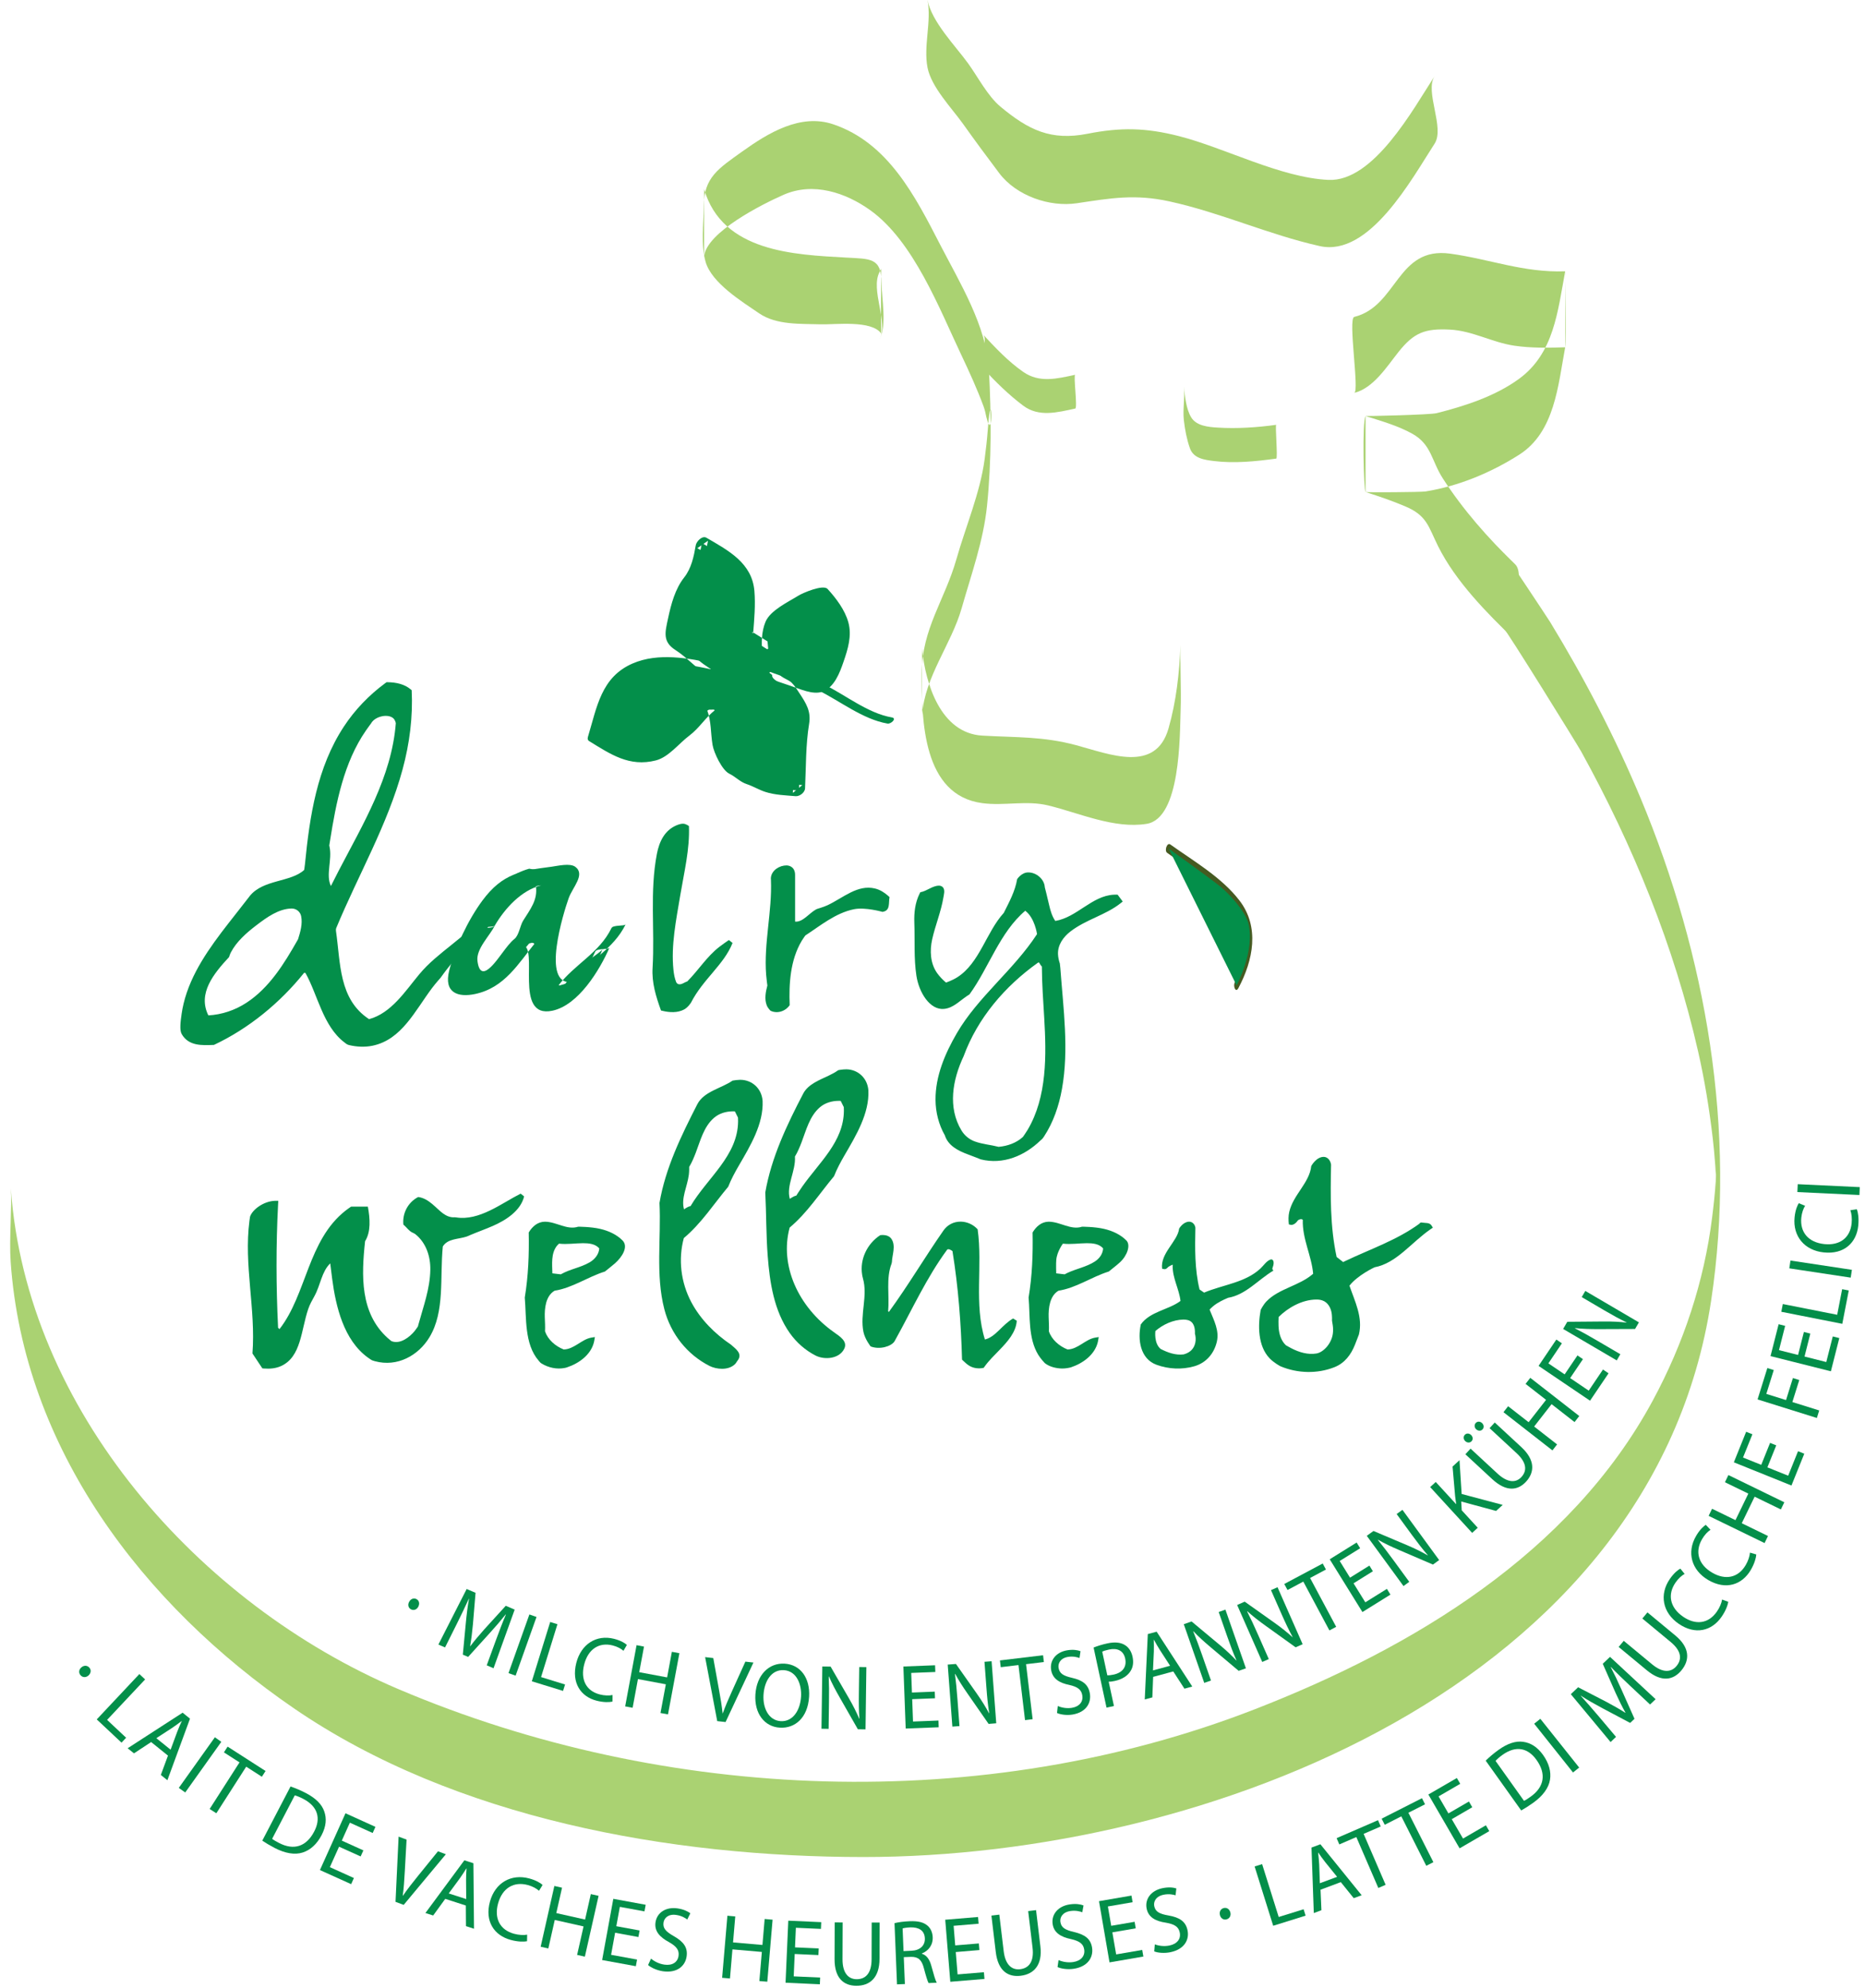 <?xml version="1.0" encoding="UTF-8" standalone="no"?><!DOCTYPE svg PUBLIC "-//W3C//DTD SVG 1.1//EN" "http://www.w3.org/Graphics/SVG/1.1/DTD/svg11.dtd"><svg width="100%" height="100%" viewBox="0 0 121 129" version="1.1" xmlns="http://www.w3.org/2000/svg" xmlns:xlink="http://www.w3.org/1999/xlink" xml:space="preserve" xmlns:serif="http://www.serif.com/" style="fill-rule:evenodd;clip-rule:evenodd;stroke-linejoin:round;stroke-miterlimit:2;"><g><path d="M75.721,55.331c1.138,0.811 2.289,1.615 3.382,2.488c1.014,0.81 1.832,1.904 1.799,3.239c-0.022,0.913 -0.365,1.891 -0.793,2.696c-0.116,0.219 0.057,0.697 0.239,0.354c0.963,-1.81 1.386,-3.962 0.071,-5.676c-1.16,-1.512 -2.958,-2.549 -4.49,-3.641c-0.215,-0.153 -0.396,0.406 -0.208,0.54Z" style="fill:#455a21;"/><path d="M53.235,44.578c0.538,0.252 3.605,2.062 4.488,2.17" style="fill:#455a21;"/><path d="M49.743,43.515c0,0 2.995,1.118 3.514,1.063c0.832,-0.09 1.306,-2.329 1.461,-2.911c0.358,-1.338 -1.394,-3.175 -1.394,-3.175c0,0 -1.248,0.257 -1.572,0.514c-0.378,0.305 -1.46,0.873 -1.713,1.288c-0.136,0.228 -0.239,1.367 -0.239,1.367l0.049,0.512l-1.386,-0.869c0,0 0.191,-2.286 0.06,-3.034c-0.056,-0.329 -0.271,-0.984 -0.476,-1.248c-0.471,-0.611 -2.509,-1.792 -2.509,-1.792c0,0 -0.324,1.908 -0.797,2.28c-0.597,0.471 -1.2,2.971 -1.182,3.732c0.012,0.492 1.246,0.826 1.47,1.265c0.18,0.353 1.122,0.922 1.122,0.922c0,0 -2.374,-0.529 -3.19,-0.414c-1.228,0.169 -1.562,0.019 -2.64,0.789c-0.95,0.681 -1.045,1.37 -1.196,1.922c-0.129,0.463 -0.603,2.02 -0.603,2.02c0,0 1.475,0.908 1.88,1.125c0.502,0.268 1.733,0.284 2.277,0.11c0.408,-0.133 1.001,-0.814 1.344,-1.075c0.282,-0.214 1.004,-0.729 1.109,-0.887c0.104,-0.16 0.347,-0.527 0.492,-0.678c0.141,-0.148 0.636,-0.517 0.636,-0.517c0,0 0.266,0.707 0.306,0.954c0.037,0.231 -0.016,0.701 -0.001,0.934c0.018,0.243 0.105,0.777 0.25,0.939c0.142,0.163 0.504,0.993 0.797,1.209c0.127,0.094 0.349,0.094 0.535,0.33c0.186,0.236 0.431,0.292 0.594,0.346c0.188,0.06 0.565,0.212 0.723,0.317c0.16,0.105 0.51,0.198 0.742,0.261c0.234,0.061 1.63,0.184 1.63,0.184c0,0 0.103,-2.133 0.074,-2.843c-0.021,-0.596 0.338,-1.551 0.195,-2.13c-0.09,-0.364 -0.779,-1.328 -0.996,-1.635c-0.194,-0.274 -1.095,-0.567 -1.006,-0.892" style="fill:#038f4a;"/><path d="M75.825,55.061c0,0 2.57,1.831 3.382,2.488c0.461,0.374 1.581,1.536 1.787,2.362c0.446,1.787 -0.765,4.02 -0.765,4.02" style="fill:#038f4a;"/><path d="M53.037,44.763c1.455,0.709 2.925,1.906 4.545,2.184c0.223,0.038 0.629,-0.339 0.282,-0.399c-1.568,-0.268 -3.022,-1.468 -4.432,-2.154c-0.199,-0.098 -0.67,0.236 -0.395,0.369Z" style="fill:#038f4a;"/><path d="M49.446,43.854c0.615,0.228 1.234,0.444 1.857,0.649c0.577,0.189 1.438,0.6 2.054,0.375c0.777,-0.282 1.125,-1.226 1.368,-1.934c0.287,-0.832 0.554,-1.693 0.316,-2.562c-0.22,-0.804 -0.793,-1.563 -1.348,-2.169c-0.289,-0.314 -1.622,0.264 -1.892,0.433c-0.648,0.406 -1.826,0.95 -2.137,1.703c-0.265,0.64 -0.269,1.373 -0.204,2.049c0.228,-0.188 0.457,-0.375 0.686,-0.563c-0.258,-0.161 -0.516,-0.323 -0.773,-0.485c-0.142,-0.089 -0.284,-0.178 -0.426,-0.267c-0.276,-0.173 -0.086,0.05 -0.082,-0.003c0.072,-0.901 0.155,-1.83 0.08,-2.734c-0.152,-1.82 -1.68,-2.622 -3.111,-3.455c-0.278,-0.162 -0.65,0.241 -0.692,0.483c-0.129,0.744 -0.285,1.499 -0.754,2.093c-0.586,0.743 -0.847,1.732 -1.042,2.643c-0.196,0.915 -0.376,1.521 0.48,2.068c0.74,0.472 1.272,1.125 2.029,1.589c0.172,-0.233 0.344,-0.465 0.515,-0.698c-1.696,-0.373 -3.665,-0.74 -5.326,-0.021c-2.05,0.888 -2.317,2.844 -2.897,4.754c-0.035,0.112 -0.029,0.216 0.078,0.283c1.396,0.857 2.604,1.692 4.326,1.253c0.83,-0.212 1.498,-1.105 2.169,-1.607c0.666,-0.499 1.053,-1.195 1.714,-1.693c-0.188,0.004 -0.376,0.007 -0.564,0.011c0.29,0.779 0.228,1.48 0.359,2.277c0.085,0.515 0.62,1.646 1.086,1.872c0.415,0.202 0.689,0.53 1.13,0.676c0.417,0.138 0.787,0.369 1.205,0.505c0.627,0.205 1.314,0.221 1.967,0.279c0.257,0.023 0.601,-0.235 0.614,-0.504c0.068,-1.411 0.036,-2.808 0.265,-4.202c0.131,-0.795 -0.19,-1.31 -0.613,-1.951c-0.159,-0.242 -0.316,-0.501 -0.521,-0.707c-0.23,-0.232 -0.84,-0.354 -0.87,-0.721c-0.031,-0.378 -0.808,0.092 -0.779,0.45c0.045,0.539 0.84,0.675 1.119,1.069c0.58,0.823 0.998,1.389 0.826,2.436c-0.213,1.288 -0.155,2.609 -0.218,3.914c0.205,-0.168 0.41,-0.335 0.614,-0.504c-0.513,-0.046 -1.028,-0.09 -1.538,-0.166c-0.404,-0.06 -0.743,-0.267 -1.106,-0.433c-0.18,-0.082 -0.37,-0.141 -0.557,-0.202c-0.276,-0.091 -0.363,-0.346 -0.602,-0.455c-1.534,-0.695 -1.119,-2.783 -1.602,-4.082c-0.094,-0.255 -0.419,-0.098 -0.565,0.011c-0.483,0.363 -0.841,0.721 -1.183,1.219c-0.215,0.313 -0.608,0.532 -0.908,0.755c-0.424,0.314 -0.768,0.724 -1.203,1.024c-0.645,0.445 -1.874,0.056 -2.474,-0.295c-0.504,-0.294 -1.001,-0.6 -1.497,-0.906c0.026,0.094 0.052,0.189 0.078,0.283c0.477,-1.569 0.68,-3.674 2.56,-4.15c1.475,-0.373 3.023,-0.073 4.475,0.248c0.281,0.061 0.867,-0.483 0.516,-0.698c-0.636,-0.391 -1.042,-0.986 -1.66,-1.372c-0.371,-0.231 -0.858,-0.384 -0.821,-0.898c0.039,-0.544 0.184,-1.086 0.328,-1.609c0.126,-0.457 0.283,-0.912 0.51,-1.329c0.156,-0.286 0.42,-0.468 0.561,-0.777c0.289,-0.636 0.448,-1.334 0.567,-2.021c-0.23,0.161 -0.461,0.322 -0.691,0.483c0.972,0.567 2.275,1.184 2.709,2.278c0.434,1.096 0.211,2.456 0.116,3.602c-0.007,0.087 0.027,0.148 0.1,0.194c0.462,0.289 0.924,0.58 1.386,0.869c0.297,0.186 0.712,-0.292 0.686,-0.563c-0.045,-0.466 -0.001,-0.877 0.073,-1.342c0.094,-0.589 1.165,-1.176 1.7,-1.421c0.329,-0.15 0.702,-0.227 1.052,-0.307c0.103,-0.024 -0.166,-0.182 0.084,0.107c0.473,0.547 0.871,1.163 1.114,1.846c0.237,0.67 -0.029,1.37 -0.222,2.019c-0.158,0.531 -0.317,1.452 -0.981,1.314c-1.027,-0.212 -2.038,-0.622 -3.02,-0.986c-0.338,-0.126 -0.962,0.538 -0.593,0.676Z" style="fill:#038f4a;"/><path d="M39.079,61.618c-0.513,1.375 -1.866,2.914 -3.018,3.861c-0.288,-0.173 -0.705,0.057 -0.928,-0.287c-0.257,-1.119 -0.801,-2.35 -0.289,-3.527c-0.16,-0.17 -0.033,-0.629 -0.512,-0.456c-1.155,1.345 -2.083,3.466 -4.292,3.266c-1.023,-1.203 -0.117,-2.639 0.416,-3.725c0.908,-1.851 1.666,-3.755 3.876,-4.387c1.024,0.232 2.241,-0.514 2.914,0.287c-1.121,2.065 -1.826,4.414 -1.506,6.907c0.256,0.288 0.577,0.516 0.929,0.288c1.345,-1.978 2.583,-1.637 3.463,-3.751m-8.49,0.081c-0.416,1.004 -1.729,1.978 -0.801,3.125c1.634,0 2.018,-1.805 3.202,-2.665c0.064,-1.204 1.505,-2.005 1.185,-3.268c-1.536,0.316 -2.883,1.52 -3.586,2.808Z" style="fill:#038f4a;"/><path d="M31.181,60.299c-0.508,1.051 -1.586,1.937 -0.801,3.124c0.022,0.011 0.044,0.012 0.069,0.005c1.185,-0.084 2.057,-0.532 2.789,-1.476c0.336,-0.433 0.642,-0.871 1.04,-1.254c0.301,-0.29 0.278,-0.571 0.452,-0.967c0.387,-0.88 1.121,-1.441 0.959,-2.488c-0.006,-0.036 -0.332,0.046 -0.349,0.051c-1.79,0.45 -3.207,1.385 -4.159,3.005c0.087,-0.148 0.788,-0.02 0.922,-0.247c0.65,-1.108 1.709,-2.284 3.013,-2.612c-0.116,0.017 -0.233,0.033 -0.349,0.05c0.139,0.898 -0.377,1.522 -0.827,2.246c-0.196,0.317 -0.272,0.948 -0.557,1.178c-0.287,0.231 -0.518,0.554 -0.739,0.843c-0.439,0.575 -1.476,2.148 -1.667,0.588c-0.096,-0.785 0.808,-1.635 1.126,-2.293c-0.066,0.136 -0.814,0.023 -0.922,0.247Z" style="fill:#038f4a;"/><path d="M38.618,61.741c-0.339,0.769 -0.76,1.424 -1.269,2.091c-0.572,0.751 -1.053,1.717 -1.755,1.236c-0.35,-0.239 -0.454,-1.932 -0.499,-2.338c-0.073,-0.665 0.301,-1.024 0.008,-1.641c-0.006,-0.002 -0.013,-0.004 -0.019,-0.007c-1.714,-0.018 -2.156,1.698 -3.289,2.766c-1.061,1.001 -1.771,-0.14 -1.728,-1.126c0.039,-0.88 0.721,-1.83 1.095,-2.601c0.852,-1.756 1.732,-3.447 3.839,-3.631c0.649,-0.223 1.243,-0.128 1.784,0.284c-0.206,0.376 -0.394,0.761 -0.567,1.153c-0.457,0.985 -0.722,2.034 -0.911,3.098c-0.191,1.08 -0.564,3.216 1.044,2.937c0.185,-0.033 0.657,-0.08 0.779,-0.241c1.082,-1.43 2.664,-2.107 3.463,-3.751c-0.066,0.136 -0.814,0.024 -0.922,0.247c-0.792,1.631 -2.396,2.341 -3.463,3.751c0.285,-0.084 0.569,-0.167 0.854,-0.251c-1.964,0.196 -0.5,-4.505 -0.167,-5.44c0.251,-0.707 1.101,-1.534 0.433,-2.034c-0.348,-0.261 -1.146,-0.06 -1.542,-0.008c-1.942,0.255 -3.174,0.414 -4.496,2.206c-0.921,1.249 -1.766,3.032 -2.145,4.528c-0.372,1.469 0.594,1.755 1.677,1.525c1.926,-0.408 2.808,-1.978 3.971,-3.408c-0.301,0.084 -0.602,0.169 -0.903,0.254c1.115,0.012 -0.619,4.781 1.948,4.237c1.697,-0.36 3.067,-2.64 3.702,-4.083c-0.057,0.129 -0.825,0.026 -0.922,0.247Z" style="fill:#038f4a;"/><path d="M26.553,44.858c0.292,5.659 -2.885,10.411 -4.935,15.417c0.335,2.141 0.21,4.716 2.301,6.022c2.132,-0.544 2.673,-2.464 4.139,-3.743c2.005,-1.752 3.13,-2.454 3.888,-3.77c-0.839,1.456 -2.573,3.246 -3.534,4.626c-1.464,1.486 -2.57,5.028 -5.789,4.228c-1.799,-1.233 -1.799,-3.119 -2.719,-4.679l-0.25,0c-1.464,1.85 -3.637,3.664 -5.813,4.679c-0.836,0.037 -1.631,0 -1.966,-0.724c-0.083,-3.376 2.427,-6.023 4.475,-8.707c0.961,-1.161 2.675,-0.798 3.554,-1.706c0.418,-4.497 1.13,-9.103 5.226,-12.078c0.587,0 1.087,0.144 1.423,0.435Zm-11.834,17.158c-1.046,1.125 -2.132,2.503 -1.295,4.027c3.178,-0.109 4.892,-2.975 6.062,-5.043c1.463,-4.714 -4.307,-0.688 -4.767,1.016Zm9.2,-15.127c-1.84,2.358 -2.301,5.333 -2.719,7.98c0.293,1.09 -0.376,2.14 0.293,2.94c1.673,-3.485 4.058,-6.822 4.349,-10.92c-0.168,-0.906 -1.588,-0.689 -1.923,0Z" style="fill:#038f4a;"/><path d="M25.158,44.264c0.541,0.007 1.084,0.122 1.49,0.466l0.061,0.052c0.087,1.729 -0.136,3.463 -0.588,5.131c-0.976,3.606 -2.881,6.862 -4.308,10.305c0,0 -0.03,0.085 -0.015,0.185c0.302,2.094 0.177,4.421 2.135,5.714l0.013,0.008c1.443,-0.391 2.349,-1.822 3.246,-2.899c0.156,-0.186 0.317,-0.367 0.489,-0.538c1.357,-1.348 3.152,-2.303 4.127,-3.984l0.276,0.16c-0.958,1.651 -2.387,3.009 -3.497,4.573c0,0 -0.325,0.363 -0.552,0.665c-1.12,1.49 -1.976,3.355 -3.865,3.746c-0.502,0.104 -1.028,0.076 -1.527,-0.042c-0.131,-0.03 -0.206,-0.102 -0.3,-0.174c-1.391,-1.06 -1.727,-3.08 -2.525,-4.503l-0.087,-0.011c-1.569,1.959 -3.605,3.623 -5.851,4.678c-0.768,0.032 -1.643,0.084 -2.093,-0.706c-0.148,-0.259 -0.074,-0.818 -0.002,-1.319c0.031,-0.217 0.073,-0.434 0.124,-0.647c0.468,-1.959 1.692,-3.647 2.888,-5.187c0.474,-0.611 0.958,-1.214 1.429,-1.829c0.881,-1.056 2.638,-0.864 3.507,-1.662c0,0 0.038,-0.227 0.053,-0.382c0.306,-3.115 0.782,-6.267 2.518,-8.914c0.715,-1.09 1.633,-2.047 2.684,-2.82l0.09,-0.066c0.027,0 0.053,0 0.08,0Zm-5.095,18.652c0.883,1.532 1.041,3.469 2.626,4.574c0.753,0.182 1.564,0.119 2.254,-0.273c1.536,-0.872 2.204,-2.728 3.338,-3.901c0,0 0.07,-0.097 0.142,-0.197c0.509,-0.696 1.069,-1.353 1.617,-2.02l0.034,-0.041c-0.76,0.644 -1.571,1.234 -2.26,1.949c-1.005,1.041 -1.677,2.431 -2.989,3.115c-0.295,0.154 -0.61,0.263 -0.933,0.346c0,0 -0.445,-0.275 -0.772,-0.605c-1.019,-1.031 -1.299,-2.621 -1.466,-4.015c-0.057,-0.483 -0.107,-0.967 -0.178,-1.449l-0.022,-0.144c2.054,-5.004 5.188,-9.703 4.945,-15.291l-0.001,-0.028c-0.343,-0.264 -0.793,-0.345 -1.216,-0.353l-0.001,0c-1.617,1.184 -2.866,2.839 -3.636,4.692c-0.923,2.225 -1.235,4.65 -1.463,7.031l-0.01,0.105l-0.015,0.161c-0.53,0.542 -1.334,0.702 -2.013,0.881c-0.582,0.156 -1.161,0.372 -1.56,0.843c0,0 -0.276,0.357 -0.495,0.638c-1.817,2.316 -3.884,4.576 -3.955,7.67c-0.014,0.632 0.73,0.861 1.238,0.881c0.073,0.003 0.146,0.004 0.219,0.003c0.127,0 0.312,-0.008 0.312,-0.008c2.258,-1.06 4.22,-2.723 5.775,-4.68l0.417,0c0.023,0.039 0.046,0.077 0.068,0.116Zm-1.122,-4.288c0.299,0.004 0.601,0.119 0.77,0.385c0.308,0.487 0.17,1.113 0.04,1.634c-0.035,0.14 -0.075,0.279 -0.118,0.417c-1.38,2.436 -3.102,5 -6.166,5.137l-0.136,0.005c-0.282,-0.518 -0.433,-1.102 -0.325,-1.706c0.181,-1.01 0.891,-1.831 1.571,-2.565c0.275,-0.898 1.107,-1.581 1.893,-2.177c0.738,-0.559 1.572,-1.107 2.431,-1.129c0.013,0 0.027,-0.001 0.04,-0.001Zm-0.022,0.319c-0.83,0.014 -1.594,0.558 -2.287,1.088c-0.649,0.496 -1.289,1.061 -1.651,1.756c-0.072,0.139 -0.119,0.305 -0.119,0.305c-0.992,1.07 -2.055,2.357 -1.344,3.784c0.879,-0.046 1.737,-0.338 2.479,-0.824c1.481,-0.969 2.44,-2.533 3.296,-4.037l0.046,-0.082c0.149,-0.483 0.3,-0.982 0.2,-1.492c-0.053,-0.276 -0.302,-0.501 -0.62,-0.498Zm6.123,-12.818c0.469,0.007 0.993,0.323 0.951,0.868c-0.315,3.879 -2.647,7.356 -4.318,10.799l-0.147,0.305c-0.269,-0.325 -0.479,-0.702 -0.501,-1.123c-0.035,-0.701 0.198,-1.396 0.011,-2.101c0.028,-0.177 0.056,-0.355 0.084,-0.533c0.429,-2.678 0.994,-5.393 2.661,-7.54c0,0 0.129,-0.219 0.294,-0.35c0.271,-0.215 0.618,-0.327 0.965,-0.325Zm-0.02,0.318c-0.07,0.001 -0.139,0.007 -0.208,0.02c-0.052,0.009 -0.104,0.022 -0.155,0.038c-0.04,0.012 -0.079,0.026 -0.118,0.043c-0.029,0.012 -0.059,0.026 -0.087,0.041c-0.157,0.08 -0.302,0.197 -0.386,0.357c0,0 -0.186,0.249 -0.328,0.454c-1.435,2.071 -1.938,4.695 -2.323,7.12l-0.02,0.125l-0.034,0.216c0.005,0.021 0.01,0.042 0.015,0.063c0.187,0.861 -0.258,1.848 0.092,2.563c0,0 0.267,-0.535 0.494,-0.972c1.592,-3.059 3.447,-6.107 3.716,-9.59c0,0 -0.031,-0.206 -0.167,-0.323c-0.135,-0.118 -0.303,-0.155 -0.491,-0.155Z" style="fill:#038f4a;"/><path d="M44.542,53.676c0.096,2.178 -1.666,8.169 -0.801,10.148c0.256,0.402 0.64,0.057 0.927,0c1.411,-1.404 1.014,-1.555 2.711,-2.701c-0.802,2.034 -1.748,1.984 -2.711,3.904c-0.351,0.544 -1.087,0.544 -1.663,0.401c-0.29,-0.802 -0.579,-1.604 -0.512,-2.551c0.127,-1.747 -0.194,-6.622 0.512,-8.255c0.16,-0.487 1.152,-1.261 1.537,-0.946Z" style="fill:#038f4a;"/><path d="M44.325,53.444c0.185,0.004 0.373,0.154 0.373,0.154c0.06,1.492 -0.311,2.984 -0.564,4.497c-0.268,1.606 -0.606,3.246 -0.441,4.831c0.028,0.278 0.078,0.556 0.184,0.813c0,0 0.056,0.086 0.116,0.108c0.21,0.075 0.4,-0.113 0.592,-0.167l0.002,0c0.731,-0.73 1.272,-1.622 2.092,-2.252c0.199,-0.153 0.404,-0.296 0.611,-0.437l0.237,0.191c-0.561,1.417 -1.909,2.338 -2.695,3.872c0,0 -0.191,0.307 -0.452,0.446c-0.425,0.225 -0.938,0.194 -1.384,0.089l-0.111,-0.026c-0.325,-0.899 -0.608,-1.807 -0.545,-2.78c0.146,-2.483 -0.193,-4.941 0.279,-7.384c0.146,-0.76 0.494,-1.592 1.406,-1.902c0.097,-0.033 0.198,-0.054 0.3,-0.053Zm-0.014,0.318c-0.497,0.008 -1.02,0.514 -1.157,0.916c-0.009,0.022 -0.009,0.022 -0.018,0.043c-0.295,0.729 -0.338,1.538 -0.387,2.34c-0.12,1.92 0.025,3.849 -0.091,5.742c-0.053,0.852 0.178,1.687 0.468,2.49c0.14,0.029 0.282,0.05 0.426,0.055c0.04,0.001 0.081,0.002 0.121,0.001c0.321,-0.009 0.664,-0.118 0.854,-0.398c0,0 0.164,-0.321 0.321,-0.573c0.627,-1.006 1.619,-1.733 2.14,-2.767l0.014,-0.028c-0.142,0.105 -0.283,0.215 -0.417,0.331c-0.701,0.605 -1.18,1.399 -1.838,2.056c-0.394,0.081 -0.841,0.395 -1.133,-0.049c-0.283,-0.43 -0.268,-1.071 -0.272,-1.618c-0.019,-2.632 0.804,-5.256 1.018,-7.866c0.017,-0.218 0.029,-0.435 0.026,-0.653c0,0 -0.035,-0.022 -0.075,-0.022Z" style="fill:#038f4a;"/><path d="M51.426,56.802l0,3.123c0.608,0.201 1.183,-0.572 1.632,-0.802c1.505,-0.316 2.977,-2.264 4.481,-0.859c-0.062,0.287 0.131,0.687 -0.318,0.744c-2.018,-0.801 -3.585,0.602 -5.092,1.576c-0.96,1.291 -1.12,3.011 -1.056,4.586c-0.193,0.287 -0.641,0.459 -1.025,0.258c-0.352,-0.401 -0.222,-1.031 -0.096,-1.49c-0.383,-2.235 0.319,-4.642 0.225,-6.878c-0.096,-0.601 1.279,-1.204 1.249,-0.258Z" style="fill:#038f4a;"/><path d="M51.029,56.15c0.189,0.005 0.376,0.092 0.473,0.262c0.067,0.118 0.087,0.257 0.083,0.392l0,2.993c0.507,0.046 0.901,-0.544 1.376,-0.802c0.06,-0.033 0.447,-0.129 0.733,-0.264c1.021,-0.483 1.942,-1.357 3.075,-1.083c0.322,0.078 0.613,0.258 0.86,0.482l0.085,0.078c-0.08,0.379 0.073,0.876 -0.46,0.956c0,0 -1.116,-0.321 -1.856,-0.17c-1.191,0.245 -2.168,1.062 -3.147,1.701c0,0 -0.148,0.199 -0.235,0.345c-0.752,1.26 -0.836,2.82 -0.782,4.176c-0.273,0.401 -0.812,0.576 -1.249,0.359c0,0 -0.171,-0.169 -0.24,-0.348c-0.159,-0.413 -0.068,-0.874 0.041,-1.286c0,0 -0.056,-0.386 -0.08,-0.703c-0.158,-2.047 0.396,-4.1 0.312,-6.162c-0.006,-0.043 -0.007,-0.086 -0.003,-0.129c0.047,-0.492 0.573,-0.801 1.014,-0.797Zm-0.016,0.318c-0.331,0.005 -0.713,0.269 -0.68,0.559c0,0 0.013,0.317 0.011,0.562c-0.017,2.123 -0.587,4.245 -0.23,6.357c-0.126,0.468 -0.249,0.994 0.034,1.354c0.035,0.043 0.524,0.102 0.759,-0.174c0,0 -0.008,-0.398 -0.005,-0.705c0.002,-0.166 0.008,-0.332 0.017,-0.497c0.007,-0.128 0.017,-0.256 0.029,-0.384c0.1,-1.065 0.393,-2.144 1.03,-3.019c0,0 0.083,-0.081 0.17,-0.139c1.331,-0.878 2.643,-1.958 4.29,-1.743c0.271,0.035 0.536,0.105 0.792,0.202c0,0 0.145,0.097 0.136,-0.39c0,-0.053 0.004,-0.126 0.004,-0.126c-0.27,-0.235 -0.606,-0.399 -0.974,-0.405c-0.742,-0.012 -1.38,0.45 -1.996,0.799c-0.411,0.23 -0.831,0.454 -1.287,0.555c-0.576,0.309 -0.998,1.024 -1.719,0.808l-0.127,-0.041c0,-1.08 0,-2.161 0,-3.241c0,-0.162 -0.05,-0.332 -0.254,-0.332Zm2.097,2.807c0,0 0.006,-0.001 0,0Z" style="fill:#038f4a;"/><path d="M67.628,57.604c0.286,0.803 0.255,1.662 0.766,2.321c1.537,-0.2 2.498,-1.746 4.035,-1.718l0.193,0.258c-1.443,1.175 -4.867,1.633 -4.002,4.127c0.222,3.381 1.024,8.023 -1.057,11.12c-1.025,1.06 -2.307,1.776 -3.937,1.345c-0.737,-0.371 -1.891,-0.486 -2.18,-1.46c-1.248,-2.18 -0.294,-4.649 0.769,-6.478c1.356,-2.329 3.811,-4.242 5.251,-6.505c-0.16,-0.632 -0.351,-1.348 -0.96,-1.72c-1.793,1.462 -2.402,3.698 -3.715,5.503c-0.64,0.373 -1.322,1.243 -2.113,0.773c-1.268,-0.752 -1.145,-2.662 -1.153,-4.04c-0.008,-1.395 -0.224,-2.092 0.289,-3.096c0.384,-0.057 1.355,-0.8 1.28,-0.144c-0.266,2.369 -1.985,4.214 0.256,6.048c2.338,-0.774 2.498,-3.094 3.906,-4.615c0.385,-0.772 0.77,-1.46 0.898,-2.292c0.543,-0.63 1.474,-0.029 1.474,0.573Zm-0.257,4.643c-2.275,1.577 -4.13,3.841 -4.997,6.218c-0.735,1.549 -1.055,3.554 -0.062,5.074c0.512,0.832 1.599,0.801 2.464,1.032c0.674,-0.057 1.25,-0.258 1.73,-0.717c2.273,-3.239 1.249,-7.308 1.249,-11.204l-0.384,-0.403Z" style="fill:#038f4a;"/><path d="M60.938,57.462c0.117,0.006 0.23,0.066 0.282,0.175c0.083,0.176 0.022,0.379 -0.011,0.582c-0.152,0.925 -0.523,1.805 -0.729,2.721c-0.166,0.739 -0.127,1.566 0.319,2.195c0.164,0.23 0.363,0.433 0.578,0.618c0,0 0.407,-0.139 0.733,-0.347c1.451,-0.927 1.873,-2.921 3.012,-4.173l0.002,-0.002c0.352,-0.704 0.736,-1.404 0.867,-2.187c0,0 0.272,-0.434 0.713,-0.44c0.534,-0.006 1.054,0.439 1.082,0.964c0,0 0.167,0.643 0.287,1.178c0.082,0.354 0.186,0.708 0.393,1.008c1.416,-0.241 2.367,-1.628 3.795,-1.704c0.144,-0.007 0.249,-0.001 0.249,-0.001l0.331,0.443l-0.137,0.111c-0.967,0.769 -2.246,1.053 -3.262,1.839c-0.45,0.347 -0.825,0.865 -0.8,1.468c0.009,0.206 0.054,0.407 0.119,0.602c0,0 0.024,0.175 0.034,0.308c0.191,2.618 0.565,5.266 0.106,7.826c-0.195,1.091 -0.555,2.164 -1.169,3.098c-0.129,0.196 -0.164,0.189 -0.229,0.253c-1.021,0.989 -2.423,1.591 -3.878,1.224c0,0 -0.448,-0.183 -0.828,-0.322c-0.64,-0.236 -1.29,-0.568 -1.499,-1.245l0.001,0.006c-0.395,-0.695 -0.597,-1.493 -0.603,-2.295c-0.012,-1.543 0.618,-3.013 1.381,-4.326c1.374,-2.364 3.682,-4.094 5.205,-6.432c0,0 -0.144,-1.05 -0.761,-1.512l-0.004,-0.003c-1.661,1.411 -2.352,3.681 -3.617,5.425c-0.554,0.327 -1.002,0.881 -1.65,0.943c-0.919,0.088 -1.628,-1.063 -1.795,-2.156c-0.172,-1.127 -0.091,-2.278 -0.135,-3.449c-0.021,-0.641 0.05,-1.287 0.34,-1.869l0.049,-0.096c0.423,-0.068 0.774,-0.419 1.207,-0.428c0.007,0 0.015,0 0.022,0Zm5.769,-0.539c-0.15,0.002 -0.294,0.07 -0.4,0.177c0,0 -0.097,0.503 -0.271,0.947c-0.171,0.438 -0.39,0.854 -0.602,1.275l-0.046,0.092c-1.221,1.326 -1.58,3.317 -3.151,4.288c-0.254,0.157 -0.526,0.281 -0.808,0.378l-0.112,0.037c-0.665,-0.548 -1.205,-1.249 -1.258,-2.153c-0.079,-1.38 0.708,-2.623 0.877,-4.091c0.006,-0.057 0.177,-0.202 -0.264,-0.025c-0.249,0.099 -0.479,0.242 -0.734,0.32c0,0 -0.193,0.365 -0.26,0.753c-0.12,0.704 -0.002,1.426 0.005,2.143c0.016,1.47 -0.173,3.152 1.01,3.927c0.566,0.372 1.269,-0.275 1.986,-0.713l0.002,-0.001c1.294,-1.794 1.931,-4.024 3.703,-5.489l0.109,-0.09l0.112,0.069c0.081,0.052 0.093,0.062 0.134,0.094c0.047,0.036 0.091,0.075 0.134,0.116c0.046,0.044 0.089,0.091 0.13,0.139c0.36,0.432 0.501,1 0.634,1.526c-1.829,2.863 -4.754,4.871 -6.079,8.161c-0.591,1.465 -0.811,3.164 -0.028,4.616c0.152,0.283 0.281,0.591 0.545,0.782c0.478,0.345 1.088,0.453 1.604,0.705l0.003,0.001c0.887,0.233 1.858,0.081 2.647,-0.393c0.404,-0.243 0.765,-0.551 1.096,-0.889l0.013,-0.014c1.11,-1.657 1.359,-3.757 1.361,-5.676c0.001,-1.725 -0.204,-3.434 -0.327,-5.173c0,0 -0.008,-0.134 -0.008,-0.134c-0.196,-0.58 -0.2,-1.224 0.146,-1.767c0.58,-0.909 1.694,-1.316 2.634,-1.772c0.395,-0.193 0.789,-0.389 1.143,-0.645c0,0 -0.011,-0.08 -0.093,-0.077c-0.825,0.041 -1.545,0.591 -2.208,1.015c-0.51,0.325 -1.056,0.614 -1.652,0.699l-0.11,0.014c-0.542,-0.708 -0.58,-1.683 -0.855,-2.464c-0.003,-0.393 -0.372,-0.711 -0.762,-0.708Zm1.207,5.663c0.004,3.792 1.036,7.771 -1.107,11.106c-0.038,0.059 -0.077,0.118 -0.117,0.176c-0.383,0.56 -1.168,0.795 -1.868,0.859c-0.077,0.007 -0.156,-0.021 -0.226,-0.037c-0.834,-0.191 -1.774,-0.229 -2.313,-0.915c-0.899,-1.143 -0.897,-2.904 -0.462,-4.324c0.895,-2.925 2.822,-5.48 5.379,-7.278c0.064,-0.045 0.128,-0.089 0.192,-0.134c0.174,0.182 0.348,0.365 0.522,0.547Zm-0.584,-0.116c-2.133,1.519 -3.907,3.594 -4.809,6.057c-0.724,1.535 -1.043,3.33 -0.14,4.822c0.199,0.33 0.505,0.58 0.861,0.71c0.496,0.181 1.033,0.218 1.548,0.351c0.576,-0.051 1.15,-0.252 1.574,-0.641c0,0 0.181,-0.25 0.304,-0.457c1.276,-2.144 1.22,-4.881 1.081,-7.255c-0.066,-1.105 -0.147,-2.21 -0.153,-3.315l0,-0.028c-0.183,-0.192 -0.149,-0.326 -0.266,-0.244Z" style="fill:#038f4a;"/><path d="M33.851,77.589c-0.337,1.41 -2.151,1.859 -3.429,2.409c-0.571,0.309 -1.412,0.069 -1.848,0.825c-0.269,2.614 0.402,5.71 -2.252,7.19c-0.673,0.345 -1.346,0.345 -2.118,0.104c-2.184,-1.376 -2.353,-4.06 -2.654,-6.435c-0.774,0.448 -0.907,1.687 -1.312,2.375c-1.042,1.515 -0.503,4.817 -3.125,4.575l-0.571,-0.858c0.235,-3.029 -0.606,-5.918 -0.168,-8.775c0.303,-0.55 0.874,-0.929 1.512,-0.929c-0.135,2.478 -0.135,5.506 0,8.154l0.268,0.241c1.985,-2.408 1.95,-6.193 4.673,-8.016l0.907,0c0.101,0.55 0.168,1.481 -0.202,2.03c-0.267,2.444 -0.235,5.126 1.782,6.675c0.706,0.308 1.546,-0.345 1.949,-1.031c0.503,-1.93 1.713,-4.783 -0.337,-6.262c-0.233,-0.037 -0.402,-0.311 -0.604,-0.483c-0.068,-0.654 0.236,-1.239 0.839,-1.549c0.842,0.104 1.379,1.411 2.355,1.308c1.746,0.311 2.957,-0.859 4.335,-1.548Z" style="fill:#038f4a;"/><path d="M29.583,78.987c1.512,0.245 2.959,-0.918 4.196,-1.541l0.226,0.18c-0.23,0.946 -1.204,1.554 -2.027,1.914c-0.482,0.212 -0.98,0.386 -1.464,0.591c0,0 -0.138,0.068 -0.238,0.101c-0.545,0.183 -1.221,0.12 -1.546,0.64l-0.001,0.002c-0.2,2.03 0.146,4.216 -0.867,5.892c-0.709,1.173 -2.075,1.95 -3.539,1.552c-0.213,-0.058 -0.244,-0.091 -0.283,-0.117c-0.06,-0.039 -0.119,-0.08 -0.177,-0.122c-1.562,-1.137 -2.075,-3.295 -2.316,-5.133c-0.04,-0.303 -0.076,-0.606 -0.113,-0.909l-0.008,-0.065c-0.556,0.527 -0.633,1.409 -1.02,2.113c-0.153,0.277 -0.307,0.548 -0.408,0.844c-0.471,1.38 -0.449,3.107 -1.763,3.704c-0.341,0.155 -0.728,0.19 -1.105,0.16l-0.108,-0.009l-0.643,-0.968c0.22,-2.889 -0.567,-5.737 -0.196,-8.603c0.018,-0.135 0.037,-0.264 0.038,-0.266c0.139,-0.453 0.885,-1.025 1.649,-1.036l0.184,-0.001l-0.015,0.285c-0.135,2.611 -0.127,5.27 0,7.897l0.003,0.058l0.093,0.084c1.767,-2.265 1.83,-5.762 4.287,-7.688c0.115,-0.09 0.235,-0.174 0.356,-0.256l1.089,0c0.141,0.778 0.204,1.629 -0.181,2.244c-0.241,2.228 -0.328,4.663 1.464,6.277c0.096,0.087 0.245,0.204 0.245,0.204c0.561,0.23 1.18,-0.254 1.513,-0.662c0.093,-0.113 0.206,-0.292 0.206,-0.292c0.011,-0.039 0.021,-0.078 0.031,-0.117c0.319,-1.169 0.749,-2.304 0.773,-3.548c0.017,-0.864 -0.267,-1.759 -0.975,-2.323c-0.058,-0.046 -0.132,-0.074 -0.19,-0.102c-0.212,-0.1 -0.349,-0.306 -0.518,-0.458l-0.065,-0.056c-0.073,-0.73 0.293,-1.445 0.962,-1.792c0.701,0.09 1.17,0.75 1.613,1.068c0.215,0.155 0.474,0.271 0.745,0.247c0,0 0.045,-0.001 0.093,0.007Zm3.962,-1.055c-1.245,0.704 -2.457,1.622 -4.014,1.369c0,0 -0.325,0.003 -0.537,-0.073c-0.713,-0.256 -1.103,-1.095 -1.804,-1.233l-0.001,0c-0.46,0.254 -0.748,0.778 -0.714,1.306c0.069,0.065 0.133,0.136 0.198,0.204c0.119,0.123 0.316,0.205 0.316,0.205c0.104,0.075 0.155,0.115 0.222,0.172c0.406,0.342 0.712,0.799 0.87,1.31c0.523,1.681 -0.267,3.459 -0.67,4.993c-0.46,0.776 -1.289,1.472 -2.142,1.123c0,0 -0.495,-0.369 -0.835,-0.793c-1.357,-1.696 -1.26,-4.21 -1.056,-6.092c0.342,-0.514 0.316,-1.19 0.222,-1.814c0,0 -0.724,-0.001 -0.724,-0.001c-0.023,0.016 -0.045,0.031 -0.067,0.047c-1.677,1.193 -2.328,3.388 -3.037,5.172c-0.38,0.956 -0.817,1.902 -1.471,2.71l-0.129,0.158l-0.441,-0.397c-0.134,-2.667 -0.148,-5.332 -0.016,-8.002l0.003,-0.057c-0.488,0.057 -0.931,0.37 -1.185,0.802l-0.006,0.01c-0.436,2.87 0.382,5.793 0.179,8.663l0.496,0.766c0.434,0.028 0.887,-0.055 1.224,-0.341c0.556,-0.472 0.725,-1.233 0.89,-1.894c0.198,-0.79 0.341,-1.618 0.788,-2.273c0.478,-0.824 0.532,-1.91 1.336,-2.41l0.238,-0.14c0.293,2.334 0.397,4.922 2.327,6.366c0.105,0.079 0.266,0.184 0.266,0.184c0.639,0.195 1.333,0.217 1.948,-0.085c0,0 0.503,-0.279 0.86,-0.635c1.058,-1.053 1.197,-2.759 1.238,-4.16c0.021,-0.742 0.022,-1.486 0.093,-2.223l0.01,-0.096c0.159,-0.274 0.402,-0.491 0.694,-0.6c0.404,-0.151 0.856,-0.115 1.239,-0.319c1.214,-0.519 2.657,-0.87 3.203,-1.923c0,0 0.02,-0.016 -0.011,0.001Zm-4.035,1.365c0,0 0,0 0,0Z" style="fill:#038f4a;"/><path d="M40.29,80.61c0.323,0.745 -0.576,1.29 -1.121,1.748c-1.12,0.346 -2.048,1.061 -3.234,1.232c-1.056,0.574 -0.673,1.836 -0.736,2.809c0.161,0.516 0.736,1.089 1.345,1.318c0.735,0 1.122,-0.658 1.857,-0.773c-0.127,0.773 -0.895,1.376 -1.698,1.634c-0.542,0.144 -1.088,0 -1.504,-0.258c-1.088,-1.089 -0.864,-2.695 -0.992,-4.127c0.225,-1.347 0.287,-2.723 0.256,-4.184c0.799,-1.347 1.953,0.115 3.073,-0.258c1.024,0 2.081,0.171 2.754,0.859Zm-4.066,-0.086c-0.673,0.487 -0.545,1.548 -0.545,2.235l0.737,0.087c0.93,-0.546 2.593,-0.603 2.626,-1.892c-0.546,-0.774 -1.89,-0.286 -2.818,-0.43Z" style="fill:#038f4a;"/><path d="M35.363,79.267c0.742,0.008 1.426,0.56 2.148,0.325c0,0 0.815,-0.003 1.435,0.142c0.535,0.125 1.056,0.36 1.441,0.747c0.399,0.401 -0.009,1.064 -0.489,1.489c-0.21,0.185 -0.435,0.35 -0.651,0.53c-1.116,0.347 -2.104,1.063 -3.261,1.243c-0.586,0.335 -0.66,1.15 -0.64,1.733c0.01,0.301 0.03,0.602 0.014,0.902c0.185,0.541 0.666,0.962 1.213,1.179c0.675,-0.014 1.161,-0.658 1.784,-0.767l0.239,-0.039l-0.041,0.239c-0.015,0.08 -0.017,0.084 -0.026,0.119c-0.206,0.794 -0.958,1.352 -1.757,1.614c-0.082,0.026 -0.098,0.026 -0.139,0.034c-0.507,0.102 -1.048,-0.017 -1.497,-0.289c-0.084,-0.051 -0.133,-0.121 -0.19,-0.187c-0.937,-1.083 -0.785,-2.787 -0.899,-4.094c0.229,-1.387 0.285,-2.804 0.256,-4.221c0.237,-0.395 0.587,-0.7 1.06,-0.699Zm-0.022,0.318c-0.295,0.006 -0.555,0.211 -0.715,0.462c0,0 0.007,0.521 0.002,0.978c-0.013,1.062 -0.087,2.124 -0.261,3.174c0.118,1.348 -0.089,2.81 0.809,3.861c0.128,0.151 0.225,0.198 0.356,0.256c0.349,0.154 0.749,0.205 1.119,0.111l0.008,-0.002c0.653,-0.212 1.273,-0.629 1.517,-1.256c0,0 -0.424,0.22 -0.726,0.406c-0.265,0.162 -0.555,0.292 -0.867,0.3c-0.118,0.004 -0.628,-0.242 -0.979,-0.584c-0.241,-0.235 -0.45,-0.512 -0.552,-0.831c-0.019,-0.059 -0.009,-0.12 -0.006,-0.181c0.028,-1.012 -0.26,-2.175 0.734,-2.783c0.069,-0.042 0.085,-0.054 0.238,-0.08c1.082,-0.193 2.028,-0.869 3.074,-1.201c0.537,-0.448 1.297,-0.898 1.064,-1.513c0,0 -0.147,-0.146 -0.315,-0.258c-0.657,-0.44 -1.485,-0.528 -2.257,-0.534c0,0 -0.455,0.096 -0.827,0.025c-0.487,-0.094 -0.953,-0.354 -1.416,-0.35Zm2.533,0.758c0.05,0.001 0.1,0.002 0.149,0.004c0.424,0.019 0.878,0.145 1.141,0.505l0.039,0.053c-0.011,0.33 -0.103,0.653 -0.327,0.908c-0.604,0.687 -1.629,0.747 -2.359,1.159l-0.067,0.039l-0.93,-0.11c-0.003,-0.912 -0.17,-1.915 0.592,-2.492l0.07,-0.052c0,0 0.371,0.044 0.667,0.033c0.342,-0.013 0.684,-0.048 1.025,-0.047Zm-0.049,0.318c-0.519,0.004 -1.037,0.09 -1.555,0.03c0,0 -0.088,0.072 -0.153,0.158c-0.371,0.495 -0.293,1.168 -0.281,1.74l0,0.029l0.547,0.064c0.633,-0.357 1.249,-0.421 1.868,-0.776c0.328,-0.188 0.601,-0.513 0.629,-0.902c-0.247,-0.308 -0.703,-0.343 -1.055,-0.343Z" style="fill:#038f4a;"/><path d="M49.319,71.439c0.096,2.179 -1.505,3.668 -2.211,5.475c-0.961,1.146 -1.729,2.377 -2.882,3.325c-0.769,2.749 0.545,5.416 3.106,7.135c0.16,0.145 0.704,0.487 0.354,0.86c-0.194,0.458 -1.026,0.458 -1.506,0.286c-4.196,-2.063 -3.042,-6.763 -3.233,-10.46c0.383,-2.265 1.408,-4.3 2.432,-6.334c0.385,-0.775 1.44,-0.917 2.209,-1.462c1.058,-0.199 1.667,0.287 1.731,1.175Zm-1.539,0.516c-2.368,-0.173 -2.368,2.35 -3.233,3.726c0.096,1.06 -0.67,2.063 -0.256,3.009c0.256,-0.086 0.383,-0.284 0.608,-0.284c1.152,-1.98 3.299,-3.527 3.137,-5.934l-0.256,-0.517Z" style="fill:#038f4a;"/><path d="M48.052,70.061c0.724,0.01 1.362,0.539 1.426,1.369c0.061,1.495 -0.791,2.908 -1.552,4.213c-0.254,0.437 -0.495,0.884 -0.679,1.353c-0.934,1.117 -1.736,2.369 -2.865,3.32l-0.016,0.013c-0.372,1.375 -0.195,2.875 0.486,4.158c0.598,1.126 1.531,2.055 2.578,2.761c0.316,0.283 0.797,0.597 0.391,1.073c0,0 -0.064,0.121 -0.143,0.196c-0.447,0.423 -1.218,0.323 -1.643,0.109c-1.435,-0.73 -2.514,-2.058 -2.934,-3.684c-0.578,-2.236 -0.199,-4.606 -0.314,-6.892c0.39,-2.276 1.409,-4.36 2.46,-6.415c0.432,-0.827 1.576,-1.027 2.278,-1.521c0.159,-0.029 0.319,-0.05 0.481,-0.053c0.023,0 0.023,0 0.046,0Zm-0.042,0.318c-0.148,0.003 -0.359,0.036 -0.359,0.036c-0.016,0.011 -0.032,0.021 -0.048,0.032c-0.722,0.474 -1.716,0.661 -2.069,1.326c-1.043,1.995 -2.045,4.065 -2.428,6.296c0.003,0.053 0.005,0.106 0.008,0.159c0.068,1.757 -0.125,3.507 0.063,5.301c0.147,1.408 0.593,2.826 1.61,3.829c0.424,0.417 0.924,0.76 1.455,1.016c0.279,0.134 0.767,0.129 1.046,0.016c0.143,-0.057 0.263,-0.244 0.263,-0.244c0.151,-0.164 0.019,-0.368 -0.287,-0.621c-0.181,-0.152 -0.39,-0.276 -0.58,-0.424c-1.631,-1.277 -2.837,-3.197 -2.835,-5.299c0,-0.373 0.037,-0.745 0.107,-1.111c0.042,-0.219 0.036,-0.464 0.222,-0.619c1.091,-0.919 1.877,-2.143 2.786,-3.233c0,0 0.179,-0.423 0.347,-0.745c0.779,-1.494 1.911,-2.884 1.85,-4.623c0,0 -0.09,-0.691 -0.475,-0.929c-0.202,-0.126 -0.4,-0.165 -0.676,-0.163Zm-0.417,1.409c0.057,0.001 0.114,0.003 0.17,0.007l0.12,0.008l0.31,0.627c0.035,0.545 -0.035,1.093 -0.213,1.612c-0.587,1.71 -2.046,2.921 -2.93,4.421l-0.059,0.101c-0.242,0.002 -0.417,0.192 -0.634,0.272l-0.153,0.053c-0.306,-0.705 -0.1,-1.506 0.077,-2.221c0.075,-0.311 0.134,-0.631 0.11,-0.95c0,0 -0.006,-0.077 0.04,-0.152c0.723,-1.193 0.795,-2.837 2.024,-3.517c0.345,-0.19 0.747,-0.264 1.138,-0.261Zm-0.053,0.318c-0.437,0.004 -0.872,0.127 -1.209,0.416c-0.67,0.572 -0.893,1.495 -1.189,2.268c-0.122,0.317 -0.254,0.633 -0.429,0.924c0,0 0.009,0.264 -0.021,0.504c-0.098,0.77 -0.519,1.524 -0.312,2.25c0,0 0.216,-0.176 0.423,-0.213c1.097,-1.846 3.07,-3.267 3.083,-5.506c0,-0.078 -0.002,-0.157 -0.006,-0.235l-0.201,-0.405c-0.041,-0.002 -0.045,-0.003 -0.139,-0.003Z" style="fill:#038f4a;"/><path d="M56.182,70.76c0.096,2.177 -1.504,3.668 -2.209,5.473c-0.961,1.148 -1.729,2.379 -2.881,3.325c-0.768,2.75 0.546,5.416 3.105,7.136c0.161,0.143 0.705,0.487 0.353,0.859c-0.192,0.46 -1.025,0.46 -1.505,0.286c-3.508,-1.724 -3.06,-7.1 -3.235,-10.458c0.385,-2.265 1.409,-4.301 2.434,-6.335c0.384,-0.775 1.441,-0.918 2.21,-1.462c1.056,-0.2 1.665,0.286 1.728,1.176Zm-1.537,0.515c-2.37,-0.172 -2.37,2.349 -3.233,3.725c0.096,1.061 -0.672,2.065 -0.256,3.01c0.256,-0.086 0.385,-0.287 0.608,-0.287c1.153,-1.977 3.298,-3.525 3.138,-5.932l-0.257,-0.516Z" style="fill:#038f4a;"/><path d="M54.917,69.38c0.723,0.01 1.361,0.54 1.424,1.371c0.062,1.491 -0.791,2.907 -1.551,4.211c-0.254,0.437 -0.494,0.883 -0.678,1.353c-0.941,1.127 -1.757,2.397 -2.88,3.333c-0.663,2.45 0.553,5.152 2.879,6.793c0.393,0.278 0.888,0.591 0.668,1.059c-0.308,0.657 -1.26,0.758 -1.868,0.45c-0.664,-0.341 -1.238,-0.847 -1.67,-1.457c-1.023,-1.443 -1.301,-3.274 -1.433,-5.009c-0.105,-1.37 -0.088,-2.745 -0.157,-4.113c0.389,-2.264 1.41,-4.403 2.466,-6.426c0.317,-0.597 1.053,-0.873 1.613,-1.137c0.229,-0.109 0.453,-0.228 0.661,-0.375c0,0 0.275,-0.054 0.526,-0.053Zm-0.042,0.318c-0.147,0.003 -0.358,0.036 -0.358,0.036c-0.016,0.011 -0.032,0.022 -0.048,0.032c-0.726,0.477 -1.73,0.661 -2.079,1.343c-1.016,2.026 -2.039,4.072 -2.42,6.281c0.126,2.488 -0.043,5.063 0.764,7.386c0.398,1.147 1.109,2.227 2.206,2.829c0.506,0.278 1.289,0.267 1.461,-0.106c0,0 0.1,-0.101 0.106,-0.194c0.021,-0.351 -0.398,-0.475 -0.609,-0.625c-1.801,-1.286 -3.185,-3.295 -3.183,-5.558c0,-0.362 0.035,-0.723 0.101,-1.079c0.043,-0.231 0.041,-0.496 0.228,-0.652c1.092,-0.918 1.876,-2.141 2.784,-3.233c0,0 0.125,-0.298 0.242,-0.537c0.777,-1.582 2.019,-2.983 1.954,-4.829c0,0 -0.09,-0.693 -0.474,-0.931c-0.202,-0.125 -0.399,-0.165 -0.675,-0.163Zm-0.417,1.409c0.057,0.001 0.113,0.003 0.17,0.007l0.119,0.008l0.311,0.627c0.039,0.613 -0.058,1.23 -0.288,1.813c-0.636,1.612 -2.021,2.807 -2.855,4.219l-0.059,0.101c-0.212,0.001 -0.419,0.195 -0.635,0.274l-0.153,0.052c-0.306,-0.704 -0.1,-1.504 0.077,-2.22c0.076,-0.312 0.134,-0.632 0.111,-0.951c0,0 -0.006,-0.077 0.041,-0.152c0.718,-1.187 0.755,-2.815 2.022,-3.516c0.344,-0.19 0.742,-0.265 1.139,-0.262Zm-0.053,0.318c-0.438,0.005 -0.873,0.128 -1.21,0.417c-0.669,0.571 -0.893,1.495 -1.188,2.267c-0.123,0.32 -0.255,0.638 -0.432,0.93c0.064,0.943 -0.579,1.879 -0.331,2.749c0,0 0.212,-0.171 0.419,-0.214c0,0 0.201,-0.321 0.38,-0.577c1.106,-1.577 2.695,-2.923 2.708,-4.929c0,-0.078 -0.002,-0.157 -0.006,-0.235l-0.201,-0.405c-0.041,-0.002 -0.045,-0.003 -0.139,-0.003Z" style="fill:#038f4a;"/><path d="M63.278,79.836c0.353,2.493 -0.256,4.987 0.513,7.252c0.739,-0.057 1.313,-1.003 2.017,-1.405c-0.064,1.117 -1.408,1.95 -2.081,2.923c-0.512,0.116 -0.832,-0.143 -1.153,-0.459c-0.064,-2.406 -0.256,-4.786 -0.64,-7.108c-0.191,0 -0.386,-0.314 -0.608,-0.056c-1.377,1.863 -2.305,3.954 -3.426,5.961c-0.322,0.315 -0.896,0.46 -1.379,0.258c-0.894,-1.289 0.033,-2.867 -0.382,-4.301c-0.257,-0.973 0.127,-2.032 1.025,-2.606c0.99,-0.115 0.543,1.09 0.543,1.605c-0.385,0.946 -0.129,2.179 -0.255,3.268l0.255,0.171c1.249,-1.691 2.401,-3.611 3.619,-5.387c0.48,-0.717 1.442,-0.661 1.952,-0.116Z" style="fill:#038f4a;"/><path d="M62.345,79.262c0.388,0.01 0.767,0.175 1.036,0.451l0.048,0.05c0.333,2.388 -0.248,4.846 0.47,7.144l0.001,0.003c0.699,-0.168 1.104,-0.946 1.829,-1.364l0.238,0.147c-0.047,0.753 -0.617,1.374 -1.104,1.879c-0.343,0.356 -0.703,0.7 -0.99,1.103l-0.051,0.073c-0.333,0.074 -0.685,0.03 -0.965,-0.153c-0.132,-0.087 -0.25,-0.194 -0.364,-0.304l-0.077,-0.075c-0.064,-2.359 -0.244,-4.71 -0.621,-7.042c0,0 -0.249,-0.197 -0.345,-0.091c-1.334,1.811 -2.266,3.875 -3.359,5.844c-0.007,0.012 -0.063,0.113 -0.064,0.114c-0.216,0.318 -0.952,0.547 -1.541,0.318c0,0 -0.368,-0.463 -0.467,-0.943c-0.235,-1.145 0.294,-2.327 -0.033,-3.473c-0.036,-0.138 -0.039,-0.165 -0.052,-0.246c-0.158,-0.979 0.319,-2.002 1.175,-2.556c0.275,-0.031 0.572,0.007 0.732,0.249c0.295,0.448 0.039,1.04 0.026,1.489l-0.021,0.102c-0.374,0.963 -0.131,2.078 -0.224,3.1l0.047,0.041c1.264,-1.732 2.333,-3.552 3.544,-5.287c0.257,-0.363 0.651,-0.579 1.132,-0.573Zm-0.817,1.461c0.157,0.007 0.315,0.154 0.405,0.157l0.136,0.002c0.391,2.371 0.592,4.758 0.661,7.148c0,0 0.41,0.511 0.901,0.433c0,0 0.343,-0.43 0.665,-0.764c0.497,-0.514 1.057,-1.002 1.281,-1.66c0,0 -0.179,0.149 -0.292,0.254c-0.45,0.415 -0.898,0.895 -1.462,0.952l-0.144,0.011c-0.797,-2.37 -0.23,-4.946 -0.55,-7.34c0,0 -0.127,-0.12 -0.229,-0.178c-0.453,-0.262 -1.091,-0.186 -1.422,0.273c-1.232,1.739 -2.312,3.606 -3.584,5.343l-0.149,0.202l-0.462,-0.309c0.128,-1.133 -0.144,-2.324 0.266,-3.379c0.011,-0.386 0.163,-0.769 0.081,-1.162c-0.035,-0.168 -0.217,-0.271 -0.408,-0.257l-0.004,0c-0.784,0.518 -1.151,1.547 -0.906,2.48c0.351,1.37 -0.487,2.914 0.312,4.14c0,0 0.075,0.028 0.129,0.04c0.355,0.08 0.749,-0.016 1.016,-0.26l0.003,-0.004c1.083,-1.942 2,-3.975 3.297,-5.779c0.109,-0.152 0.239,-0.335 0.433,-0.344c0.009,0 0.017,0 0.026,0.001Z" style="fill:#038f4a;"/><path d="M72.979,80.61c0.321,0.745 -0.576,1.29 -1.121,1.748c-1.12,0.346 -2.049,1.061 -3.232,1.232c-1.057,0.574 -0.674,1.836 -0.736,2.809c0.159,0.516 0.736,1.089 1.343,1.318c0.737,0 1.121,-0.658 1.857,-0.773c-0.126,0.773 -0.896,1.376 -1.697,1.634c-0.543,0.144 -1.087,0 -1.503,-0.258c-1.09,-1.089 -0.865,-2.695 -0.994,-4.127c0.226,-1.347 0.288,-2.723 0.258,-4.184c0.798,-1.347 1.952,0.115 3.071,-0.258c1.025,0 2.083,0.171 2.754,0.859Zm-4.066,-0.086c-0.672,0.487 -0.545,1.548 -0.545,2.235l0.738,0.087c0.928,-0.546 2.594,-0.603 2.626,-1.892c-0.545,-0.774 -1.889,-0.286 -2.819,-0.43Z" style="fill:#038f4a;"/><path d="M68.054,79.267c0.74,0.008 1.424,0.561 2.146,0.325c0,0 0.816,-0.003 1.436,0.142c0.535,0.125 1.056,0.36 1.44,0.748c0.292,0.294 0.068,0.968 -0.403,1.409c-0.233,0.218 -0.492,0.404 -0.737,0.609c-1.116,0.347 -2.104,1.063 -3.258,1.243c-0.571,0.326 -0.663,1.128 -0.642,1.733c0.01,0.301 0.031,0.602 0.015,0.902c0.182,0.539 0.663,0.961 1.211,1.179c0.674,-0.014 1.152,-0.656 1.784,-0.767l0.238,-0.039l-0.04,0.238c-0.015,0.081 -0.017,0.085 -0.026,0.12c-0.204,0.787 -0.94,1.34 -1.737,1.607c-0.041,0.014 -0.341,0.084 -0.586,0.077c-0.389,-0.011 -0.798,-0.11 -1.104,-0.347c-0.005,-0.004 -0.271,-0.281 -0.432,-0.546c-0.663,-1.089 -0.518,-2.52 -0.624,-3.713c0.231,-1.388 0.287,-2.805 0.259,-4.221c0.224,-0.374 0.56,-0.685 1.02,-0.698c0.013,-0.001 0.026,-0.001 0.04,-0.001Zm-0.022,0.318c-0.297,0.006 -0.556,0.213 -0.715,0.462c0,0 0.007,0.522 0.001,0.978c-0.013,1.064 -0.088,2.127 -0.262,3.174c0.121,1.378 -0.115,2.82 0.843,3.899c0.103,0.116 0.201,0.162 0.304,0.209c0.354,0.161 0.76,0.215 1.138,0.12l0.007,-0.002c0.653,-0.212 1.273,-0.629 1.517,-1.256c0,0 -0.449,0.235 -0.725,0.406c-0.265,0.162 -0.555,0.292 -0.868,0.3c-0.118,0.004 -0.627,-0.243 -0.978,-0.584c-0.241,-0.235 -0.451,-0.512 -0.552,-0.832c-0.018,-0.058 -0.008,-0.119 -0.006,-0.18c0.028,-1.009 -0.272,-2.167 0.735,-2.783c0.069,-0.042 0.085,-0.054 0.238,-0.08c1.079,-0.193 2.012,-0.864 3.072,-1.201c0.539,-0.45 1.295,-0.898 1.064,-1.513c0,0 -0.147,-0.146 -0.314,-0.258c-0.657,-0.441 -1.486,-0.528 -2.259,-0.534c0,0 -0.444,0.096 -0.811,0.027c-0.492,-0.091 -0.968,-0.356 -1.429,-0.352Zm2.533,0.758c0.05,0.001 0.1,0.002 0.149,0.004c0.424,0.019 0.878,0.145 1.14,0.505l0.038,0.053c-0.009,0.326 -0.098,0.644 -0.317,0.897c-0.596,0.692 -1.627,0.75 -2.368,1.17l-0.067,0.039l-0.93,-0.11c-0.003,-0.916 -0.168,-1.927 0.601,-2.499l0.061,-0.045l0.086,0.013c0.092,0.013 0.101,0.012 0.146,0.016c0.485,0.035 0.97,-0.045 1.461,-0.043Zm-0.049,0.318c-0.519,0.004 -1.037,0.09 -1.556,0.03c0,0 -0.389,0.517 -0.43,1.062c-0.005,0.069 -0.008,0.138 -0.01,0.207c-0.005,0.21 0.001,0.419 0.006,0.629l0,0.029l0.546,0.064c0.118,-0.064 0.134,-0.07 0.196,-0.1c0.576,-0.268 1.219,-0.379 1.766,-0.733c0.287,-0.186 0.51,-0.479 0.536,-0.845c-0.248,-0.31 -0.702,-0.343 -1.054,-0.343Z" style="fill:#038f4a;"/><path d="M77.397,79.664c-0.031,1.319 -0.031,2.838 0.289,4.098l0.417,0.287c1.311,-0.573 2.898,-0.695 3.906,-1.749c0.909,-0.946 0.288,-0.057 0.385,0.088c-0.865,0.513 -1.666,1.49 -2.754,1.661c-0.48,0.202 -0.961,0.429 -1.345,0.888c0.256,0.688 0.703,1.377 0.48,2.151c-0.224,0.457 -0.353,1.032 -0.992,1.29c-0.865,0.344 -1.858,0.344 -2.755,0c-1.057,-0.517 -1.057,-1.491 -0.865,-2.38c0.609,-0.859 1.762,-0.83 2.594,-1.52c-0.063,-0.83 -0.574,-1.517 -0.512,-2.462c-0.191,-0.116 -0.255,-0.116 -0.449,0c-0.126,0.056 -0.126,0.2 -0.256,0.17c-0.127,-0.944 1.026,-1.576 1.121,-2.464c0.161,-0.258 0.674,-0.487 0.736,-0.058Zm-2.592,6.62c-0.033,0.432 -0.033,1.032 0.415,1.377c0.45,0.23 0.963,0.459 1.602,0.372c0.736,-0.172 1.055,-0.86 0.864,-1.519c0.097,-1.806 -2.177,-0.889 -2.881,-0.23Z" style="fill:#038f4a;"/><path d="M77.161,79.266c0.203,0.005 0.362,0.174 0.395,0.388c-0.03,1.342 -0.046,2.708 0.27,4.011c0,0 0.295,0.203 0.295,0.203c1.233,-0.518 2.659,-0.641 3.646,-1.554c0.219,-0.202 0.396,-0.496 0.656,-0.59c0.173,-0.063 0.279,0.146 0.159,0.476c-0.005,0.016 -0.011,0.031 -0.016,0.047c-0.011,0.035 -0.022,0.081 -0.022,0.081l0.071,0.113c-0.997,0.596 -1.79,1.571 -2.937,1.763c0,0 -0.434,0.175 -0.744,0.379c-0.167,0.11 -0.321,0.239 -0.456,0.386c0.009,0.023 0.018,0.046 0.028,0.069c0.261,0.639 0.603,1.3 0.447,1.994c-0.17,0.76 -0.674,1.39 -1.478,1.618c-0.796,0.225 -1.662,0.184 -2.438,-0.099c-1.067,-0.389 -1.233,-1.638 -1.022,-2.619c0.605,-0.848 1.804,-0.944 2.567,-1.518l0.008,-0.006c-0.088,-0.773 -0.522,-1.475 -0.509,-2.286c0,0 0.096,-0.147 -0.211,0.035c-0.131,0.06 -0.175,0.218 -0.354,0.186l-0.119,-0.025c-0.13,-1.007 1.004,-1.765 1.105,-2.604c0,0 0.24,-0.425 0.628,-0.448c0.011,0 0.021,0 0.031,0Zm-1.118,2.504c0.128,0.01 0.265,0.098 0.265,0.098l0.102,0.061l-0.008,0.118c-0.006,0.121 -0.004,0.149 -0.001,0.222c0.029,0.742 0.446,1.428 0.513,2.176l0.008,0.104c-0.794,0.651 -1.99,0.685 -2.609,1.514c0,0 -0.32,1.274 0.374,1.9c0.119,0.108 0.256,0.194 0.399,0.266l0.005,0.002c0.871,0.332 1.894,0.371 2.721,-0.041c0.415,-0.206 0.607,-0.711 0.787,-1.104c0.026,-0.055 0.026,-0.055 0.026,-0.055c0.02,-0.069 0.034,-0.141 0.042,-0.212c0.073,-0.639 -0.291,-1.227 -0.508,-1.793l-0.046,-0.12c0.38,-0.452 0.855,-0.745 1.42,-0.984c0.123,-0.053 0.269,-0.064 0.405,-0.108c0.423,-0.136 0.797,-0.391 1.149,-0.656c0,0 0.112,-0.057 -0.099,0.043c-0.881,0.412 -1.859,0.588 -2.762,0.968l-0.141,0.061l-0.539,-0.371c-0.343,-1.365 -0.34,-2.78 -0.309,-4.184c-0.026,-0.15 -0.281,-0.073 -0.421,0.103c0,0 -0.087,0.373 -0.24,0.633c-0.294,0.499 -0.775,0.908 -0.873,1.471c0,0 0.164,-0.119 0.34,-0.112Zm0.77,3.529c0.354,0.006 0.713,0.146 0.892,0.467c0.123,0.221 0.151,0.482 0.141,0.73c0.186,0.682 -0.19,1.475 -0.931,1.678c-0.411,0.112 -1.177,-0.023 -1.78,-0.378c-0.012,-0.007 -0.247,-0.207 -0.356,-0.442c-0.149,-0.323 -0.159,-0.691 -0.136,-1.04l0.008,-0.104c0.594,-0.552 1.383,-0.918 2.162,-0.911Zm-0.03,0.318c-0.669,0.007 -1.336,0.324 -1.822,0.741c0,0 -0.107,0.796 0.339,1.163l0.006,0.005c0.46,0.234 0.959,0.416 1.481,0.351c0,0 0.31,-0.063 0.527,-0.291c0.256,-0.27 0.316,-0.687 0.212,-1.054c0.017,-0.359 -0.062,-0.764 -0.441,-0.877c-0.098,-0.029 -0.2,-0.038 -0.302,-0.038Z" style="fill:#038f4a;"/><path d="M86.2,75.575c-0.043,1.953 -0.043,4.202 0.377,6.071l0.545,0.426c1.721,-0.851 3.526,-1.403 5.121,-2.592c0.167,0.042 0.378,-0.085 0.505,0.128c-1.135,0.764 -2.183,2.209 -3.612,2.464c-0.628,0.296 -1.257,0.637 -1.762,1.315c0.336,1.018 0.923,2.039 0.631,3.186c-0.295,0.679 -0.463,1.527 -1.303,1.908c-1.133,0.51 -2.433,0.51 -3.609,0c-1.385,-0.763 -1.385,-2.207 -1.133,-3.523c0.799,-1.274 2.309,-1.23 3.4,-2.249c-0.084,-1.233 -0.755,-2.253 -0.672,-3.653c-0.252,-0.17 -0.335,-0.17 -0.587,0c-0.168,0.086 -0.168,0.297 -0.336,0.255c-0.169,-1.402 1.343,-2.335 1.468,-3.653c0.212,-0.381 0.883,-0.722 0.967,-0.083Zm-3.401,9.808c-0.04,0.636 -0.04,1.528 0.546,2.037c0.588,0.341 1.26,0.68 2.1,0.553c0.965,-0.255 1.384,-1.273 1.132,-2.251c0.125,-2.675 -2.853,-1.317 -3.778,-0.339Z" style="fill:#038f4a;"/><path d="M85.889,75.06c0.251,0.008 0.432,0.232 0.47,0.506c-0.043,1.999 -0.061,4.019 0.354,5.959l0.007,0.031l0.422,0.329c0.051,-0.025 0.103,-0.05 0.154,-0.075c1.612,-0.766 3.337,-1.351 4.779,-2.403c0.053,-0.039 0.048,-0.113 0.214,-0.08c0.202,0.036 0.459,-0.018 0.591,0.192l0.083,0.135l-0.152,0.103c-1.253,0.862 -2.201,2.199 -3.629,2.468c0,0 -1.079,0.496 -1.623,1.183l-0.007,0.009c0.354,1.034 0.881,2.057 0.614,3.167c0,0 -0.15,0.396 -0.264,0.681c-0.252,0.626 -0.653,1.177 -1.329,1.443c-1.104,0.436 -2.381,0.406 -3.486,-0.056c-0.051,-0.021 -0.455,-0.247 -0.717,-0.522c-0.763,-0.8 -0.765,-2.119 -0.578,-3.139c0,0 0.163,-0.335 0.373,-0.553c0.813,-0.843 2.134,-1.006 3.026,-1.79l0.005,-0.004c-0.103,-1.177 -0.71,-2.26 -0.672,-3.495c0,0 -0.088,-0.122 -0.313,0.025c0,0 -0.22,0.349 -0.477,0.294l-0.114,-0.027c-0.032,-0.27 -0.035,-0.542 0.025,-0.806c0.255,-1.118 1.31,-1.88 1.428,-2.978c0,0 0.318,-0.601 0.816,-0.597Zm-1.469,3.71c0.22,0.018 0.432,0.205 0.432,0.205l-0.007,0.122c-0.001,0.031 -0.001,0.031 -0.003,0.063c-0.037,1.198 0.582,2.34 0.675,3.508l0.008,0.105c-0.979,0.91 -2.52,1.022 -3.33,2.122c-0.156,0.212 -0.129,0.364 -0.154,0.55c-0.024,0.182 -0.041,0.365 -0.047,0.548c-0.031,0.891 0.278,1.843 1.16,2.341c0,0 0.58,0.239 1.094,0.319c0.845,0.131 1.754,0.033 2.492,-0.368c0.636,-0.346 0.864,-1.183 1.113,-1.763c0.038,-0.151 0.061,-0.305 0.069,-0.46c0.003,-0.073 0.004,-0.146 0.001,-0.219c-0.03,-0.875 -0.459,-1.678 -0.726,-2.484c0.462,-0.617 1.101,-1.065 1.812,-1.403c0.122,-0.058 0.299,-0.08 0.453,-0.131c1.169,-0.389 2.007,-1.449 2.925,-2.153c0,0 0.17,-0.01 -0.098,-0.024c0,0 -0.356,0.252 -0.646,0.434c-1.425,0.888 -3.053,1.444 -4.54,2.176l-0.669,-0.521c-0.446,-2.003 -0.438,-4.085 -0.394,-6.152c-0.003,-0.022 -0.007,-0.043 -0.013,-0.064c-0.002,-0.009 -0.005,-0.018 -0.008,-0.026c-0.066,-0.196 -0.45,-0.068 -0.631,0.213c0,0 -0.025,0.19 -0.067,0.339c-0.303,1.092 -1.332,1.861 -1.407,2.939c0,0 0.242,-0.228 0.506,-0.216Zm1.011,5.229c0.412,0.008 0.822,0.167 1.057,0.528c0.225,0.346 0.266,0.779 0.249,1.179c0.235,0.929 -0.167,2.049 -1.119,2.38c-0.263,0.091 -0.369,0.072 -0.517,0.073c-0.629,0.005 -1.23,-0.254 -1.78,-0.569c0,0 -0.306,-0.247 -0.448,-0.526c-0.268,-0.527 -0.266,-1.156 -0.23,-1.748c0.737,-0.774 1.768,-1.327 2.788,-1.317Zm-0.039,0.318c-0.917,0.01 -1.825,0.526 -2.436,1.133c0,0 -0.032,0.509 0.021,0.873c0.053,0.358 0.188,0.72 0.46,0.967c0,0 0.208,0.119 0.35,0.192c0.502,0.258 1.065,0.429 1.625,0.335c0.45,-0.076 0.983,-0.644 1.063,-1.298c0.023,-0.18 0.019,-0.364 -0.008,-0.543c-0.019,-0.126 -0.047,-0.291 -0.047,-0.291c0.004,-0.117 0.003,-0.235 -0.008,-0.352c-0.003,-0.04 -0.008,-0.079 -0.013,-0.118c-0.052,-0.355 -0.246,-0.726 -0.616,-0.844c-0.128,-0.041 -0.22,-0.054 -0.391,-0.054Z" style="fill:#038f4a;"/><path d="M98.298,36.607c-1.747,-1.684 -3.378,-3.528 -4.692,-5.571c-0.74,-1.152 -0.727,-2.196 -1.976,-2.894c-0.938,-0.524 -2.016,-0.824 -3.034,-1.149l0,4.93c-0.02,0.03 3.568,0.016 3.898,-0.037c2.151,-0.348 4.246,-1.221 6.075,-2.387c2.301,-1.467 2.518,-4.489 2.979,-6.966c0.089,-0.477 -0.027,-4.929 0,-4.93c-2.707,0.096 -4.863,-0.787 -7.46,-1.146c-3.468,-0.48 -3.411,3.408 -6.226,4.105c-0.418,0.104 0.348,4.844 0,4.93c1.247,-0.309 2.118,-1.71 2.874,-2.659c1.001,-1.256 1.716,-1.533 3.352,-1.446c1.45,0.077 2.732,0.832 4.158,1.042c1.081,0.159 2.212,0.143 3.302,0.104l0,-4.93c-0.485,2.606 -0.731,5.316 -2.979,6.966c-1.557,1.142 -3.514,1.769 -5.361,2.238c-0.435,0.11 -4.621,0.2 -4.612,0.186c-0.227,0.337 -0.119,4.893 0,4.93c0.873,0.279 1.733,0.574 2.578,0.932c1.421,0.602 1.491,1.308 2.133,2.592c1.146,2.295 3.158,4.323 4.991,6.09c-0.801,-0.772 0.84,-4.12 0,-4.93Z" style="fill:#aad272;"/><path d="M93.075,4.939c-1.393,2.146 -3.961,6.87 -6.889,6.733c-3.109,-0.146 -6.713,-2.08 -9.7,-2.841c-2.144,-0.546 -3.773,-0.578 -5.927,-0.153c-2.366,0.466 -3.822,-0.234 -5.646,-1.754c-0.841,-0.7 -1.472,-1.941 -2.107,-2.817c-0.821,-1.132 -2.357,-2.692 -2.63,-4.107c0.271,1.402 -0.272,2.968 0,4.382c0.246,1.273 1.584,2.642 2.312,3.665c0.764,1.074 1.547,2.134 2.34,3.186c1.122,1.488 3.29,2.215 5.036,1.953c2.235,-0.333 3.77,-0.608 6.009,-0.119c3.324,0.726 6.443,2.159 9.75,2.899c3.227,0.723 5.979,-4.375 7.452,-6.644c0.677,-1.043 -0.657,-3.371 0,-4.383Z" style="fill:#aad272;"/><path d="M57.063,22.031c0.493,-0.937 0.137,-2.639 0.131,-3.686c-0.01,-1.631 -0.72,-1.544 -2.301,-1.633c-3.345,-0.189 -8.029,-0.352 -9.213,-4.447l0,4.382c0.137,-1.578 3.819,-3.422 5.162,-4.011c1.915,-0.84 4.023,-0.146 5.63,1.01c2.806,2.018 4.48,6.393 5.906,9.403c0.515,1.086 1.017,2.187 1.434,3.315c0.079,0.223 0.138,0.451 0.18,0.685c0.484,1.977 0.35,-2.574 0.095,0.837c-0.048,0.643 -0.122,1.285 -0.207,1.924c-0.287,2.153 -1.232,4.37 -1.826,6.462c-0.758,2.671 -2.246,4.515 -2.254,7.419c-0.008,3.068 0.073,7.908 3.933,8.419c1.436,0.19 2.858,-0.196 4.272,0.148c2.032,0.495 4.284,1.532 6.387,1.195c2.216,-0.354 2.146,-5.713 2.207,-7.383c0.049,-1.32 -0.049,-3.193 -0.011,-4.226c-0.068,1.824 -0.274,3.663 -0.776,5.421c-0.835,2.917 -3.831,1.664 -5.982,1.087c-2.169,-0.582 -3.878,-0.496 -6.097,-0.624c-2.703,-0.157 -3.692,-3.35 -3.912,-5.646c0.002,1.435 0.004,2.869 0.006,4.304c0.166,-2.479 1.902,-4.587 2.569,-6.938c0.623,-2.192 1.408,-4.356 1.641,-6.629c0.299,-2.907 0.28,-5.912 0.123,-8.827c-0.154,-2.845 -1.886,-5.642 -3.157,-8.106c-1.63,-3.161 -3.378,-6.613 -6.937,-7.82c-2.139,-0.726 -4.243,0.573 -5.906,1.761c-1.555,1.112 -2.488,1.685 -2.499,3.523c-0.007,1.159 -0.206,2.518 0.119,3.644c0.398,1.374 2.371,2.581 3.474,3.337c1.125,0.77 2.693,0.668 3.995,0.711c0.926,0.029 3.302,-0.291 3.926,0.6c-0.007,-0.536 -0.014,-1.073 -0.021,-1.609c0,0.059 0,0.118 0,0.177c0.007,-0.924 0.014,-1.849 0.021,-2.774c-0.037,0.071 -0.074,0.142 -0.112,0.213c-0.608,1.157 0.595,3.252 0,4.382Z" style="fill:#aad272;"/><path d="M82.801,27.564c-1.257,0.171 -2.541,0.259 -3.808,0.179c-0.599,-0.037 -1.37,-0.106 -1.71,-0.665c-0.336,-0.555 -0.402,-1.365 -0.475,-1.999c0.082,0.718 -0.083,1.469 0,2.191c0.071,0.614 0.186,1.225 0.391,1.808c0.234,0.669 0.934,0.756 1.555,0.834c1.323,0.167 2.73,0.023 4.047,-0.157c0.113,-0.016 -0.082,-2.18 0,-2.191Z" style="fill:#aad272;"/><path d="M69.76,24.317c-1.19,0.256 -2.325,0.544 -3.375,-0.188c-0.96,-0.669 -1.805,-1.558 -2.597,-2.417c0.357,0.387 -0.371,1.789 0,2.191c0.8,0.868 1.652,1.709 2.597,2.417c1.015,0.761 2.217,0.437 3.375,0.188c0.166,-0.036 -0.134,-2.163 0,-2.191Z" style="fill:#aad272;"/><path d="M97.606,35.916c-0.005,-0.008 -0.01,-0.016 -0.015,-0.024l0,4.93c0.07,-0.062 4.745,7.487 4.991,7.932c3.374,6.11 6.04,12.653 7.59,19.467c0.42,1.844 0.724,3.714 0.945,5.592c0.127,1.08 0.201,2.166 0.249,3.252c-0.124,-2.76 -0.012,-1.088 -0.052,-0.416c-0.047,0.779 -0.135,1.556 -0.231,2.33c-0.518,4.173 -1.857,8.2 -3.853,11.894c-5.36,9.922 -15.582,16.041 -25.779,20.012c-17.636,6.868 -38.28,6.083 -55.621,-1.299c-12.923,-5.501 -24.123,-18.116 -25.125,-32.473c0.08,1.156 -0.117,3.274 -0.013,4.754c0.846,12.128 8.599,22.268 18.371,28.969c10.472,7.181 24.489,9.646 36.941,9.652c22.321,0.012 51.244,-11.2 55.013,-36.095c1.667,-11.013 -0.325,-22.424 -4.579,-32.614c-1.649,-3.95 -3.637,-7.762 -5.863,-11.416c-0.147,-0.242 -2.965,-4.487 -2.984,-4.471c-0.325,0.287 -0.254,4.494 0,4.93c0.005,0.009 0.01,0.017 0.015,0.024c-0.745,-1.122 0.769,-3.773 0,-4.93Z" style="fill:#aad272;"/><path d="M5.223,108.689c-0.132,-0.15 -0.109,-0.367 0.057,-0.505c0.162,-0.143 0.381,-0.14 0.516,0.016c0.136,0.153 0.108,0.357 -0.054,0.51c-0.162,0.141 -0.376,0.142 -0.515,-0.016l-0.004,-0.005Z" style="fill:#038f4a;"/><path d="M9.042,108.616l0.373,0.349l-2.466,2.625l1.234,1.159l-0.299,0.318l-1.607,-1.508l2.765,-2.943Z" style="fill:#038f4a;"/><path d="M9.806,113.028l-1.113,0.734l-0.411,-0.331l3.566,-2.307l0.48,0.386l-1.468,3.995l-0.425,-0.342l0.463,-1.255l-1.092,-0.88Zm1.263,0.496l0.424,-1.15c0.096,-0.261 0.2,-0.485 0.3,-0.703l-0.009,-0.007c-0.196,0.15 -0.399,0.301 -0.612,0.444l-1.03,0.669l0.927,0.747Z" style="fill:#038f4a;"/><path d="M14.359,113.013l-2.342,3.287l-0.417,-0.297l2.341,-3.285l0.418,0.295Z" style="fill:#038f4a;"/><path d="M15.539,114.348l-1.011,-0.65l0.239,-0.373l2.462,1.581l-0.239,0.374l-1.016,-0.654l-1.938,3.023l-0.434,-0.278l1.937,-3.023Z" style="fill:#038f4a;"/><path d="M18.85,115.911c0.297,0.103 0.642,0.241 1,0.43c0.651,0.339 1.033,0.736 1.188,1.189c0.161,0.455 0.127,0.963 -0.174,1.541c-0.305,0.583 -0.73,0.968 -1.229,1.125c-0.501,0.163 -1.137,0.058 -1.818,-0.298c-0.322,-0.169 -0.583,-0.325 -0.8,-0.472l1.833,-3.515Zm-1.194,3.397c0.103,0.081 0.266,0.174 0.443,0.265c0.968,0.508 1.78,0.232 2.283,-0.734c0.445,-0.84 0.255,-1.622 -0.702,-2.122c-0.234,-0.122 -0.421,-0.194 -0.555,-0.23l-1.469,2.821Z" style="fill:#038f4a;"/><path d="M23.398,120.45l-1.4,-0.632l-0.597,1.327l1.56,0.706l-0.178,0.398l-2.026,-0.915l1.658,-3.684l1.943,0.881l-0.179,0.398l-1.48,-0.669l-0.523,1.164l1.4,0.633l-0.178,0.393Z" style="fill:#038f4a;"/><path d="M25.661,123.396l0.2,-4.231l0.517,0.193l-0.116,2.077c-0.032,0.57 -0.065,1.082 -0.132,1.56l0.012,0.005c0.268,-0.399 0.6,-0.817 0.949,-1.25l1.324,-1.633l0.512,0.191l-2.736,3.285l-0.53,-0.197Z" style="fill:#038f4a;"/><path d="M28.887,123.203l-0.783,1.079l-0.503,-0.161l2.526,-3.42l0.587,0.19l0.039,4.25l-0.521,-0.169l-0.01,-1.337l-1.335,-0.432Zm1.361,0.013l-0.01,-1.222c-0.003,-0.278 0.015,-0.522 0.03,-0.763l-0.01,-0.004c-0.13,0.209 -0.268,0.423 -0.416,0.632l-0.729,0.991l1.135,0.366Z" style="fill:#038f4a;"/><path d="M34.194,125.952c-0.207,0.042 -0.595,0.042 -1.061,-0.086c-1.076,-0.292 -1.696,-1.212 -1.345,-2.486c0.335,-1.218 1.371,-1.823 2.556,-1.5c0.476,0.13 0.748,0.316 0.859,0.421l-0.232,0.377c-0.161,-0.143 -0.408,-0.286 -0.726,-0.372c-0.895,-0.244 -1.65,0.177 -1.931,1.199c-0.261,0.952 0.109,1.71 1.039,1.963c0.3,0.081 0.624,0.102 0.848,0.058l-0.007,0.426Z" style="fill:#038f4a;"/><path d="M36.465,122.478l-0.373,1.648l1.868,0.419l0.372,-1.651l0.504,0.113l-0.89,3.944l-0.503,-0.112l0.417,-1.849l-1.868,-0.419l-0.417,1.849l-0.498,-0.111l0.889,-3.943l0.499,0.112Z" style="fill:#038f4a;"/><path d="M41.42,125.679l-1.512,-0.278l-0.261,1.432l1.685,0.308l-0.079,0.431l-2.187,-0.4l0.725,-3.971l2.101,0.385l-0.079,0.429l-1.598,-0.293l-0.229,1.255l1.511,0.277l-0.077,0.425Z" style="fill:#038f4a;"/><path d="M42.238,127.08c0.206,0.175 0.52,0.341 0.869,0.39c0.517,0.076 0.859,-0.161 0.916,-0.564c0.054,-0.373 -0.125,-0.616 -0.622,-0.899c-0.607,-0.324 -0.954,-0.718 -0.872,-1.282c0.09,-0.623 0.662,-1.013 1.423,-0.905c0.4,0.058 0.677,0.195 0.837,0.319l-0.2,0.404c-0.117,-0.091 -0.362,-0.248 -0.717,-0.297c-0.534,-0.078 -0.784,0.22 -0.823,0.493c-0.055,0.373 0.158,0.592 0.667,0.883c0.626,0.356 0.916,0.73 0.831,1.318c-0.089,0.616 -0.614,1.092 -1.538,0.96c-0.377,-0.055 -0.773,-0.232 -0.962,-0.405l0.191,-0.415Z" style="fill:#038f4a;"/><path d="M47.703,124.342l-0.143,1.686l1.907,0.165l0.143,-1.684l0.515,0.044l-0.343,4.025l-0.515,-0.044l0.161,-1.888l-1.908,-0.166l-0.16,1.888l-0.509,-0.044l0.342,-4.026l0.51,0.044Z" style="fill:#038f4a;"/><path d="M53.098,126.849l-1.538,-0.07l-0.064,1.452l1.714,0.077l-0.018,0.437l-2.226,-0.102l0.178,-4.025l2.137,0.096l-0.019,0.437l-1.626,-0.073l-0.056,1.272l1.538,0.069l-0.02,0.43Z" style="fill:#038f4a;"/><path d="M54.671,124.732l-0.009,2.393c-0.002,0.904 0.39,1.289 0.918,1.291c0.588,0.001 0.965,-0.392 0.968,-1.286l0.007,-2.39l0.517,0l-0.009,2.356c-0.003,1.241 -0.644,1.748 -1.502,1.745c-0.811,-0.003 -1.419,-0.478 -1.415,-1.73l0.008,-2.38l0.517,0.001Z" style="fill:#038f4a;"/><path d="M58.035,124.779c0.258,-0.065 0.625,-0.11 0.977,-0.125c0.547,-0.023 0.903,0.064 1.159,0.281c0.207,0.172 0.329,0.441 0.342,0.752c0.022,0.531 -0.293,0.897 -0.704,1.058l0.002,0.018c0.31,0.094 0.503,0.375 0.614,0.788c0.152,0.556 0.261,0.94 0.35,1.092l-0.529,0.022c-0.068,-0.117 -0.171,-0.454 -0.302,-0.95c-0.141,-0.551 -0.36,-0.752 -0.825,-0.75l-0.482,0.019l0.071,1.745l-0.511,0.021l-0.162,-3.971Zm0.586,1.813l0.523,-0.024c0.546,-0.022 0.88,-0.34 0.86,-0.801c-0.02,-0.52 -0.4,-0.73 -0.939,-0.715c-0.247,0.011 -0.423,0.042 -0.504,0.07l0.06,1.47Z" style="fill:#038f4a;"/><path d="M63.542,126.524l-1.533,0.129l0.119,1.451l1.708,-0.142l0.036,0.436l-2.217,0.184l-0.329,-4.025l2.13,-0.178l0.036,0.436l-1.621,0.136l0.103,1.271l1.533,-0.127l0.035,0.429Z" style="fill:#038f4a;"/><path d="M64.835,124.226l0.284,2.373c0.107,0.9 0.544,1.233 1.068,1.169c0.583,-0.071 0.91,-0.509 0.804,-1.396l-0.284,-2.376l0.512,-0.062l0.279,2.339c0.149,1.233 -0.427,1.816 -1.277,1.92c-0.805,0.098 -1.468,-0.299 -1.616,-1.541l-0.283,-2.364l0.513,-0.062Z" style="fill:#038f4a;"/><path d="M68.678,127.175c0.247,0.11 0.595,0.179 0.944,0.128c0.517,-0.075 0.78,-0.399 0.722,-0.802c-0.053,-0.375 -0.294,-0.557 -0.852,-0.687c-0.674,-0.138 -1.117,-0.417 -1.198,-0.98c-0.089,-0.624 0.35,-1.16 1.111,-1.272c0.4,-0.06 0.704,-0.008 0.893,0.068l-0.078,0.442c-0.138,-0.052 -0.418,-0.133 -0.771,-0.081c-0.534,0.078 -0.692,0.435 -0.651,0.708c0.053,0.374 0.317,0.522 0.889,0.656c0.699,0.164 1.083,0.441 1.168,1.028c0.088,0.617 -0.282,1.223 -1.204,1.358c-0.379,0.056 -0.808,-0.003 -1.038,-0.114l0.065,-0.452Z" style="fill:#038f4a;"/><path d="M73.686,125.115l-1.517,0.26l0.247,1.432l1.69,-0.291l0.075,0.429l-2.196,0.379l-0.683,-3.971l2.107,-0.363l0.074,0.43l-1.604,0.276l0.217,1.255l1.517,-0.26l0.073,0.424Z" style="fill:#038f4a;"/><path d="M74.923,126.155c0.253,0.096 0.604,0.145 0.95,0.075c0.511,-0.105 0.753,-0.442 0.669,-0.842c-0.076,-0.37 -0.327,-0.538 -0.892,-0.638c-0.681,-0.098 -1.141,-0.353 -1.256,-0.909c-0.128,-0.617 0.276,-1.178 1.029,-1.332c0.398,-0.082 0.705,-0.047 0.897,0.018l-0.05,0.445c-0.142,-0.044 -0.425,-0.109 -0.776,-0.037c-0.529,0.107 -0.663,0.472 -0.607,0.742c0.077,0.37 0.35,0.504 0.929,0.605c0.709,0.125 1.11,0.38 1.23,0.96c0.128,0.611 -0.204,1.236 -1.118,1.423c-0.375,0.077 -0.808,0.044 -1.043,-0.055l0.038,-0.455Z" style="fill:#038f4a;"/><path d="M79.571,124.535c-0.194,0.049 -0.376,-0.073 -0.423,-0.283c-0.054,-0.209 0.048,-0.402 0.247,-0.453c0.199,-0.049 0.37,0.068 0.429,0.281c0.053,0.21 -0.043,0.4 -0.248,0.452l-0.005,0.003Z" style="fill:#038f4a;"/><path d="M81.399,121.1l0.487,-0.151l1.076,3.43l1.615,-0.502l0.13,0.416l-2.103,0.655l-1.205,-3.848Z" style="fill:#038f4a;"/><path d="M85.675,122.608l0.058,1.331l-0.495,0.185l-0.149,-4.249l0.577,-0.215l2.677,3.307l-0.513,0.191l-0.839,-1.041l-1.316,0.491Zm1.075,-0.835l-0.769,-0.951c-0.175,-0.218 -0.314,-0.422 -0.45,-0.62l-0.012,0.006c0.028,0.244 0.054,0.496 0.069,0.753l0.044,1.228l1.118,-0.416Z" style="fill:#038f4a;"/><path d="M87.998,119.193l-1.104,0.478l-0.175,-0.407l2.686,-1.166l0.175,0.407l-1.109,0.481l1.427,3.305l-0.473,0.205l-1.427,-3.303Z" style="fill:#038f4a;"/><path d="M90.916,117.849l-1.075,0.546l-0.201,-0.395l2.616,-1.329l0.2,0.396l-1.08,0.548l1.621,3.207l-0.461,0.234l-1.62,-3.207Z" style="fill:#038f4a;"/><path d="M95.52,117.259l-1.331,0.773l0.731,1.258l1.484,-0.861l0.219,0.379l-1.925,1.116l-2.027,-3.492l1.849,-1.071l0.22,0.377l-1.407,0.816l0.64,1.104l1.331,-0.772l0.216,0.373Z" style="fill:#038f4a;"/><path d="M96.391,114.235c0.225,-0.221 0.506,-0.464 0.834,-0.699c0.597,-0.427 1.122,-0.591 1.596,-0.523c0.477,0.063 0.915,0.325 1.294,0.855c0.382,0.536 0.533,1.092 0.447,1.608c-0.082,0.523 -0.46,1.045 -1.086,1.491c-0.295,0.211 -0.554,0.374 -0.781,0.5l-2.304,-3.232Zm2.485,2.608c0.121,-0.055 0.276,-0.159 0.439,-0.276c0.888,-0.634 1.009,-1.486 0.376,-2.374c-0.548,-0.777 -1.328,-0.963 -2.207,-0.335c-0.214,0.153 -0.362,0.289 -0.455,0.392l1.847,2.593Z" style="fill:#038f4a;"/><path d="M99.936,111.52l2.52,3.164l-0.4,0.318l-2.519,-3.163l0.399,-0.319Z" style="fill:#038f4a;"/><path d="M105.761,109.38c-0.408,-0.387 -0.9,-0.853 -1.242,-1.22l-0.013,0.013c0.228,0.435 0.459,0.916 0.695,1.452l0.844,1.895l-0.281,0.267l-1.787,-0.948c-0.527,-0.282 -1.001,-0.549 -1.412,-0.819l-0.007,0.008c0.338,0.371 0.782,0.881 1.174,1.343l1.114,1.322l-0.353,0.335l-2.579,-3.104l0.472,-0.45l1.832,0.946c0.461,0.246 0.864,0.473 1.225,0.707l0.013,-0.013c-0.209,-0.362 -0.413,-0.78 -0.635,-1.268l-0.835,-1.896l0.471,-0.449l2.958,2.748l-0.36,0.343l-1.294,-1.212Z" style="fill:#038f4a;"/><path d="M105.349,106.461l1.84,1.525c0.695,0.576 1.242,0.518 1.581,0.112c0.376,-0.45 0.311,-0.99 -0.375,-1.56l-1.841,-1.524l0.331,-0.398l1.813,1.502c0.954,0.79 0.936,1.607 0.387,2.265c-0.518,0.623 -1.272,0.789 -2.237,-0.009l-1.831,-1.516l0.332,-0.397Z" style="fill:#038f4a;"/><path d="M112.127,103.927c-0.027,0.209 -0.158,0.578 -0.431,0.973c-0.633,0.919 -1.704,1.2 -2.79,0.45c-1.037,-0.716 -1.264,-1.892 -0.568,-2.903c0.28,-0.405 0.545,-0.601 0.681,-0.672l0.278,0.343c-0.188,0.106 -0.404,0.292 -0.59,0.563c-0.526,0.763 -0.379,1.613 0.491,2.214c0.811,0.56 1.648,0.46 2.194,-0.333c0.177,-0.255 0.303,-0.554 0.336,-0.78l0.399,0.145Z" style="fill:#038f4a;"/><path d="M113.947,100.856c-0.012,0.211 -0.113,0.588 -0.356,1.004c-0.565,0.965 -1.615,1.325 -2.761,0.656c-1.092,-0.639 -1.409,-1.797 -0.789,-2.86c0.248,-0.426 0.5,-0.641 0.629,-0.721l0.306,0.322c-0.181,0.118 -0.382,0.32 -0.547,0.606c-0.47,0.801 -0.258,1.641 0.659,2.177c0.855,0.499 1.686,0.337 2.173,-0.496c0.157,-0.269 0.259,-0.576 0.275,-0.806l0.411,0.118Z" style="fill:#038f4a;"/><path d="M111.078,97.892l1.518,0.738l0.835,-1.721l-1.519,-0.738l0.225,-0.466l3.629,1.767l-0.225,0.464l-1.702,-0.827l-0.835,1.722l1.702,0.828l-0.222,0.459l-3.629,-1.766l0.223,-0.46Z" style="fill:#038f4a;"/><path d="M115.242,93.778l-0.575,1.427l1.349,0.542l0.639,-1.589l0.406,0.162l-0.832,2.064l-3.738,-1.506l0.798,-1.981l0.406,0.162l-0.609,1.509l1.182,0.475l0.574,-1.426l0.4,0.161Z" style="fill:#038f4a;"/><path d="M114.03,90.797l0.634,-2.035l0.417,0.13l-0.483,1.547l1.279,0.401l0.445,-1.43l0.413,0.13l-0.447,1.428l1.741,0.545l-0.152,0.489l-3.847,-1.205Z" style="fill:#038f4a;"/><path d="M117.453,86.526l-0.376,1.49l1.411,0.356l0.421,-1.661l0.424,0.106l-0.547,2.156l-3.916,-0.986l0.526,-2.069l0.423,0.106l-0.399,1.576l1.237,0.312l0.379,-1.492l0.417,0.106Z" style="fill:#038f4a;"/><path d="M115.57,85.111l0.098,-0.502l3.528,0.697l0.322,-1.661l0.429,0.083l-0.42,2.165l-3.957,-0.782Z" style="fill:#038f4a;"/><path d="M116.165,81.787l3.985,0.602l-0.077,0.507l-3.985,-0.603l0.077,-0.506Z" style="fill:#038f4a;"/><path d="M120.471,78.459c0.077,0.197 0.141,0.581 0.092,1.061c-0.113,1.112 -0.916,1.876 -2.232,1.74c-1.256,-0.128 -2.023,-1.052 -1.9,-2.275c0.05,-0.491 0.187,-0.79 0.274,-0.918l0.409,0.167c-0.114,0.183 -0.213,0.45 -0.247,0.778c-0.092,0.924 0.447,1.6 1.5,1.708c0.982,0.101 1.67,-0.391 1.766,-1.35c0.031,-0.311 -0.003,-0.633 -0.083,-0.848l0.421,-0.063Z" style="fill:#038f4a;"/><path d="M116.636,76.833l4.025,0.191l-0.023,0.511l-4.026,-0.191l0.024,-0.511Z" style="fill:#038f4a;"/><path d="M26.657,104.414c-0.169,-0.093 -0.217,-0.302 -0.109,-0.489c0.101,-0.19 0.303,-0.264 0.477,-0.169c0.174,0.093 0.214,0.293 0.114,0.491c-0.101,0.189 -0.298,0.265 -0.477,0.169l-0.005,-0.002Z" style="fill:#038f4a;"/><path d="M32.188,106.382c0.196,-0.528 0.432,-1.164 0.634,-1.624l-0.015,-0.007c-0.306,0.384 -0.652,0.789 -1.046,1.22l-1.389,1.534l-0.344,-0.148l0.19,-2.01c0.057,-0.596 0.122,-1.134 0.212,-1.617l-0.01,-0.004c-0.208,0.459 -0.501,1.068 -0.77,1.611l-0.775,1.552l-0.432,-0.187l1.834,-3.604l0.577,0.247l-0.171,2.051c-0.05,0.52 -0.105,0.979 -0.181,1.402l0.015,0.008c0.25,-0.337 0.549,-0.69 0.905,-1.092l1.392,-1.527l0.578,0.249l-1.371,3.804l-0.442,-0.19l0.609,-1.668Z" style="fill:#038f4a;"/><path d="M34.809,104.913l-1.356,3.807l-0.463,-0.164l1.356,-3.807l0.463,0.164Z" style="fill:#038f4a;"/><path d="M35.696,105.238l0.47,0.145l-1.062,3.43l1.557,0.481l-0.131,0.416l-2.025,-0.624l1.191,-3.848Z" style="fill:#038f4a;"/><path d="M39.739,110.402c-0.199,0.049 -0.575,0.06 -1.025,-0.055c-1.041,-0.262 -1.648,-1.162 -1.326,-2.446c0.31,-1.227 1.303,-1.86 2.45,-1.571c0.46,0.117 0.724,0.294 0.833,0.395l-0.22,0.383c-0.157,-0.139 -0.398,-0.272 -0.704,-0.349c-0.867,-0.219 -1.59,0.223 -1.849,1.251c-0.242,0.959 0.125,1.705 1.025,1.932c0.29,0.074 0.601,0.084 0.819,0.034l-0.003,0.426Z" style="fill:#038f4a;"/><path d="M41.783,106.834l-0.31,1.662l1.809,0.338l0.309,-1.661l0.488,0.091l-0.74,3.97l-0.487,-0.091l0.347,-1.862l-1.809,-0.338l-0.346,1.862l-0.483,-0.091l0.739,-3.971l0.483,0.091Z" style="fill:#038f4a;"/><path d="M46.533,111.669l-0.785,-4.151l0.529,0.06l0.368,2.041c0.104,0.562 0.187,1.065 0.237,1.546l0.011,0.002c0.16,-0.453 0.374,-0.942 0.601,-1.446l0.865,-1.91l0.524,0.058l-1.808,3.861l-0.542,-0.061Z" style="fill:#038f4a;"/><path d="M52.494,110.082c-0.085,1.386 -0.926,2.073 -1.899,2.013c-1.005,-0.061 -1.66,-0.928 -1.586,-2.148c0.08,-1.277 0.881,-2.067 1.899,-2.005c1.038,0.063 1.658,0.947 1.586,2.14Zm-2.958,-0.115c-0.054,0.861 0.341,1.658 1.114,1.705c0.78,0.048 1.266,-0.684 1.322,-1.597c0.049,-0.8 -0.295,-1.661 -1.114,-1.711c-0.813,-0.05 -1.268,0.72 -1.322,1.603Z" style="fill:#038f4a;"/><path d="M53.297,112.165l0.055,-4.039l0.537,0.007l1.192,2.061c0.275,0.479 0.49,0.906 0.666,1.323l0.01,-0.006c-0.038,-0.539 -0.042,-1.031 -0.034,-1.66l0.024,-1.691l0.462,0.006l-0.054,4.04l-0.497,-0.007l-1.18,-2.067c-0.261,-0.453 -0.508,-0.918 -0.695,-1.359l-0.016,0.006c0.022,0.51 0.026,0.995 0.016,1.667l-0.023,1.726l-0.463,-0.007Z" style="fill:#038f4a;"/><path d="M60.663,110.188l-1.48,0.058l0.053,1.451l1.65,-0.065l0.016,0.437l-2.141,0.083l-0.15,-4.025l2.056,-0.081l0.016,0.436l-1.564,0.061l0.047,1.273l1.48,-0.059l0.017,0.431Z" style="fill:#038f4a;"/><path d="M61.789,112.027l-0.302,-4.025l0.534,-0.04l1.37,1.945c0.315,0.451 0.566,0.857 0.778,1.256l0.01,-0.007c-0.085,-0.534 -0.134,-1.023 -0.18,-1.651l-0.127,-1.684l0.462,-0.035l0.302,4.025l-0.496,0.04l-1.357,-1.953c-0.298,-0.427 -0.585,-0.869 -0.809,-1.29l-0.016,0.008c0.066,0.504 0.113,0.988 0.163,1.656l0.129,1.721l-0.461,0.034Z" style="fill:#038f4a;"/><path d="M66.078,108.033l-1.15,0.138l-0.053,-0.439l2.798,-0.336l0.053,0.441l-1.156,0.138l0.427,3.571l-0.493,0.06l-0.426,-3.573Z" style="fill:#038f4a;"/><path d="M68.629,110.691c0.241,0.105 0.579,0.171 0.915,0.117c0.497,-0.081 0.741,-0.407 0.675,-0.809c-0.062,-0.372 -0.298,-0.552 -0.84,-0.676c-0.653,-0.13 -1.088,-0.406 -1.181,-0.967c-0.103,-0.62 0.308,-1.16 1.04,-1.281c0.385,-0.064 0.68,-0.014 0.865,0.059l-0.065,0.442c-0.135,-0.051 -0.406,-0.128 -0.746,-0.073c-0.515,0.085 -0.657,0.442 -0.612,0.714c0.062,0.373 0.32,0.518 0.876,0.646c0.68,0.156 1.057,0.428 1.154,1.014c0.101,0.613 -0.24,1.222 -1.128,1.368c-0.364,0.059 -0.78,0.005 -1.004,-0.103l0.051,-0.451Z" style="fill:#038f4a;"/><path d="M70.952,106.897c0.224,-0.091 0.518,-0.19 0.906,-0.273c0.475,-0.102 0.849,-0.058 1.115,0.105c0.245,0.144 0.429,0.405 0.504,0.755c0.077,0.357 0.038,0.66 -0.107,0.904c-0.193,0.342 -0.574,0.576 -1.044,0.676c-0.144,0.03 -0.278,0.053 -0.395,0.048l0.341,1.579l-0.482,0.102l-0.838,-3.896Zm0.889,1.799c0.112,0.007 0.248,-0.01 0.407,-0.044c0.58,-0.124 0.87,-0.497 0.753,-1.042c-0.112,-0.52 -0.515,-0.698 -1.045,-0.584c-0.21,0.045 -0.367,0.095 -0.444,0.137l0.329,1.533Z" style="fill:#038f4a;"/><path d="M74.815,108.8l-0.052,1.332l-0.492,0.132l0.198,-4.241l0.573,-0.156l2.312,3.561l-0.508,0.138l-0.726,-1.119l-1.305,0.353Zm1.101,-0.721l-0.665,-1.026c-0.15,-0.232 -0.267,-0.448 -0.383,-0.66l-0.011,0.003c0.007,0.246 0.011,0.501 0.004,0.757l-0.056,1.226l1.111,-0.3Z" style="fill:#038f4a;"/><path d="M78.13,109.189l-1.327,-3.807l0.506,-0.178l1.827,1.523c0.423,0.352 0.771,0.681 1.078,1.01l0.008,-0.008c-0.22,-0.494 -0.391,-0.954 -0.598,-1.547l-0.556,-1.592l0.437,-0.153l1.329,3.807l-0.47,0.163l-1.818,-1.531c-0.399,-0.336 -0.79,-0.686 -1.117,-1.035l-0.013,0.01c0.194,0.471 0.365,0.926 0.585,1.558l0.567,1.627l-0.438,0.153Z" style="fill:#038f4a;"/><path d="M81.894,107.832l-1.629,-3.697l0.491,-0.216l1.944,1.379c0.45,0.32 0.823,0.62 1.156,0.925l0.008,-0.01c-0.259,-0.476 -0.467,-0.92 -0.722,-1.496l-0.681,-1.546l0.425,-0.188l1.629,3.698l-0.456,0.2l-1.934,-1.389c-0.426,-0.305 -0.844,-0.625 -1.198,-0.949l-0.013,0.013c0.232,0.456 0.438,0.895 0.708,1.509l0.697,1.581l-0.425,0.186Z" style="fill:#038f4a;"/><path d="M84.557,102.617l-1.025,0.546l-0.209,-0.392l2.494,-1.327l0.209,0.39l-1.029,0.548l1.694,3.171l-0.44,0.233l-1.694,-3.169Z" style="fill:#038f4a;"/><path d="M89.072,101.946l-1.255,0.783l0.764,1.233l1.4,-0.872l0.23,0.372l-1.818,1.131l-2.122,-3.423l1.746,-1.087l0.229,0.37l-1.327,0.827l0.67,1.082l1.257,-0.783l0.226,0.367Z" style="fill:#038f4a;"/><path d="M91.058,102.907l-2.382,-3.259l0.434,-0.315l2.192,0.928c0.508,0.216 0.938,0.429 1.327,0.655l0.006,-0.01c-0.354,-0.409 -0.653,-0.799 -1.025,-1.307l-0.997,-1.364l0.376,-0.273l2.381,3.258l-0.401,0.294l-2.187,-0.941c-0.481,-0.205 -0.958,-0.427 -1.372,-0.667l-0.01,0.014c0.324,0.396 0.619,0.781 1.014,1.321l1.018,1.393l-0.374,0.273Z" style="fill:#038f4a;"/><path d="M92.788,96.485l0.362,-0.331l1.314,1.432l0.013,-0.011c-0.031,-0.183 -0.053,-0.358 -0.072,-0.52l-0.164,-1.901l0.45,-0.414l0.14,2.193l2.664,0.707l-0.429,0.393l-2.263,-0.612l0.033,0.571l1.039,1.133l-0.363,0.332l-2.724,-2.972Z" style="fill:#038f4a;"/><path d="M95.473,93.511c-0.112,0.119 -0.286,0.106 -0.409,-0.008c-0.118,-0.109 -0.138,-0.292 -0.03,-0.406c0.106,-0.117 0.28,-0.111 0.402,0.003c0.124,0.114 0.152,0.285 0.041,0.407l-0.004,0.004Zm-0.063,0.48l1.751,1.622c0.663,0.613 1.201,0.597 1.545,0.222c0.385,-0.413 0.341,-0.947 -0.313,-1.552l-1.75,-1.621l0.337,-0.366l1.725,1.597c0.908,0.842 0.862,1.638 0.302,2.244c-0.529,0.572 -1.275,0.681 -2.192,-0.167l-1.742,-1.614l0.337,-0.365Zm0.773,-1.247c-0.108,0.116 -0.285,0.106 -0.408,-0.008c-0.119,-0.11 -0.14,-0.29 -0.028,-0.411c0.108,-0.116 0.281,-0.11 0.405,0.005c0.122,0.113 0.15,0.286 0.035,0.411l-0.004,0.003Z" style="fill:#038f4a;"/><path d="M97.846,91.239l1.33,1.037l1.132,-1.45l-1.33,-1.036l0.306,-0.393l3.177,2.478l-0.305,0.393l-1.49,-1.163l-1.132,1.451l1.489,1.161l-0.303,0.388l-3.176,-2.479l0.302,-0.387Z" style="fill:#038f4a;"/><path d="M102.7,88.185l-0.829,1.228l1.204,0.816l0.925,-1.37l0.362,0.244l-1.201,1.778l-3.34,-2.259l1.153,-1.709l0.361,0.245l-0.877,1.3l1.055,0.715l0.832,-1.23l0.355,0.242Z" style="fill:#038f4a;"/><path d="M104.893,88.266l-3.478,-2.04l0.27,-0.465l2.374,-0.02c0.55,-0.004 1.027,0.02 1.474,0.072l0,-0.011c-0.486,-0.234 -0.914,-0.472 -1.457,-0.789l-1.455,-0.855l0.233,-0.399l3.478,2.039l-0.25,0.429l-2.374,0.009c-0.52,0.001 -1.045,-0.012 -1.519,-0.066l-0.004,0.017c0.453,0.232 0.877,0.468 1.456,0.807l1.485,0.871l-0.233,0.401Z" style="fill:#038f4a;"/></g></svg>